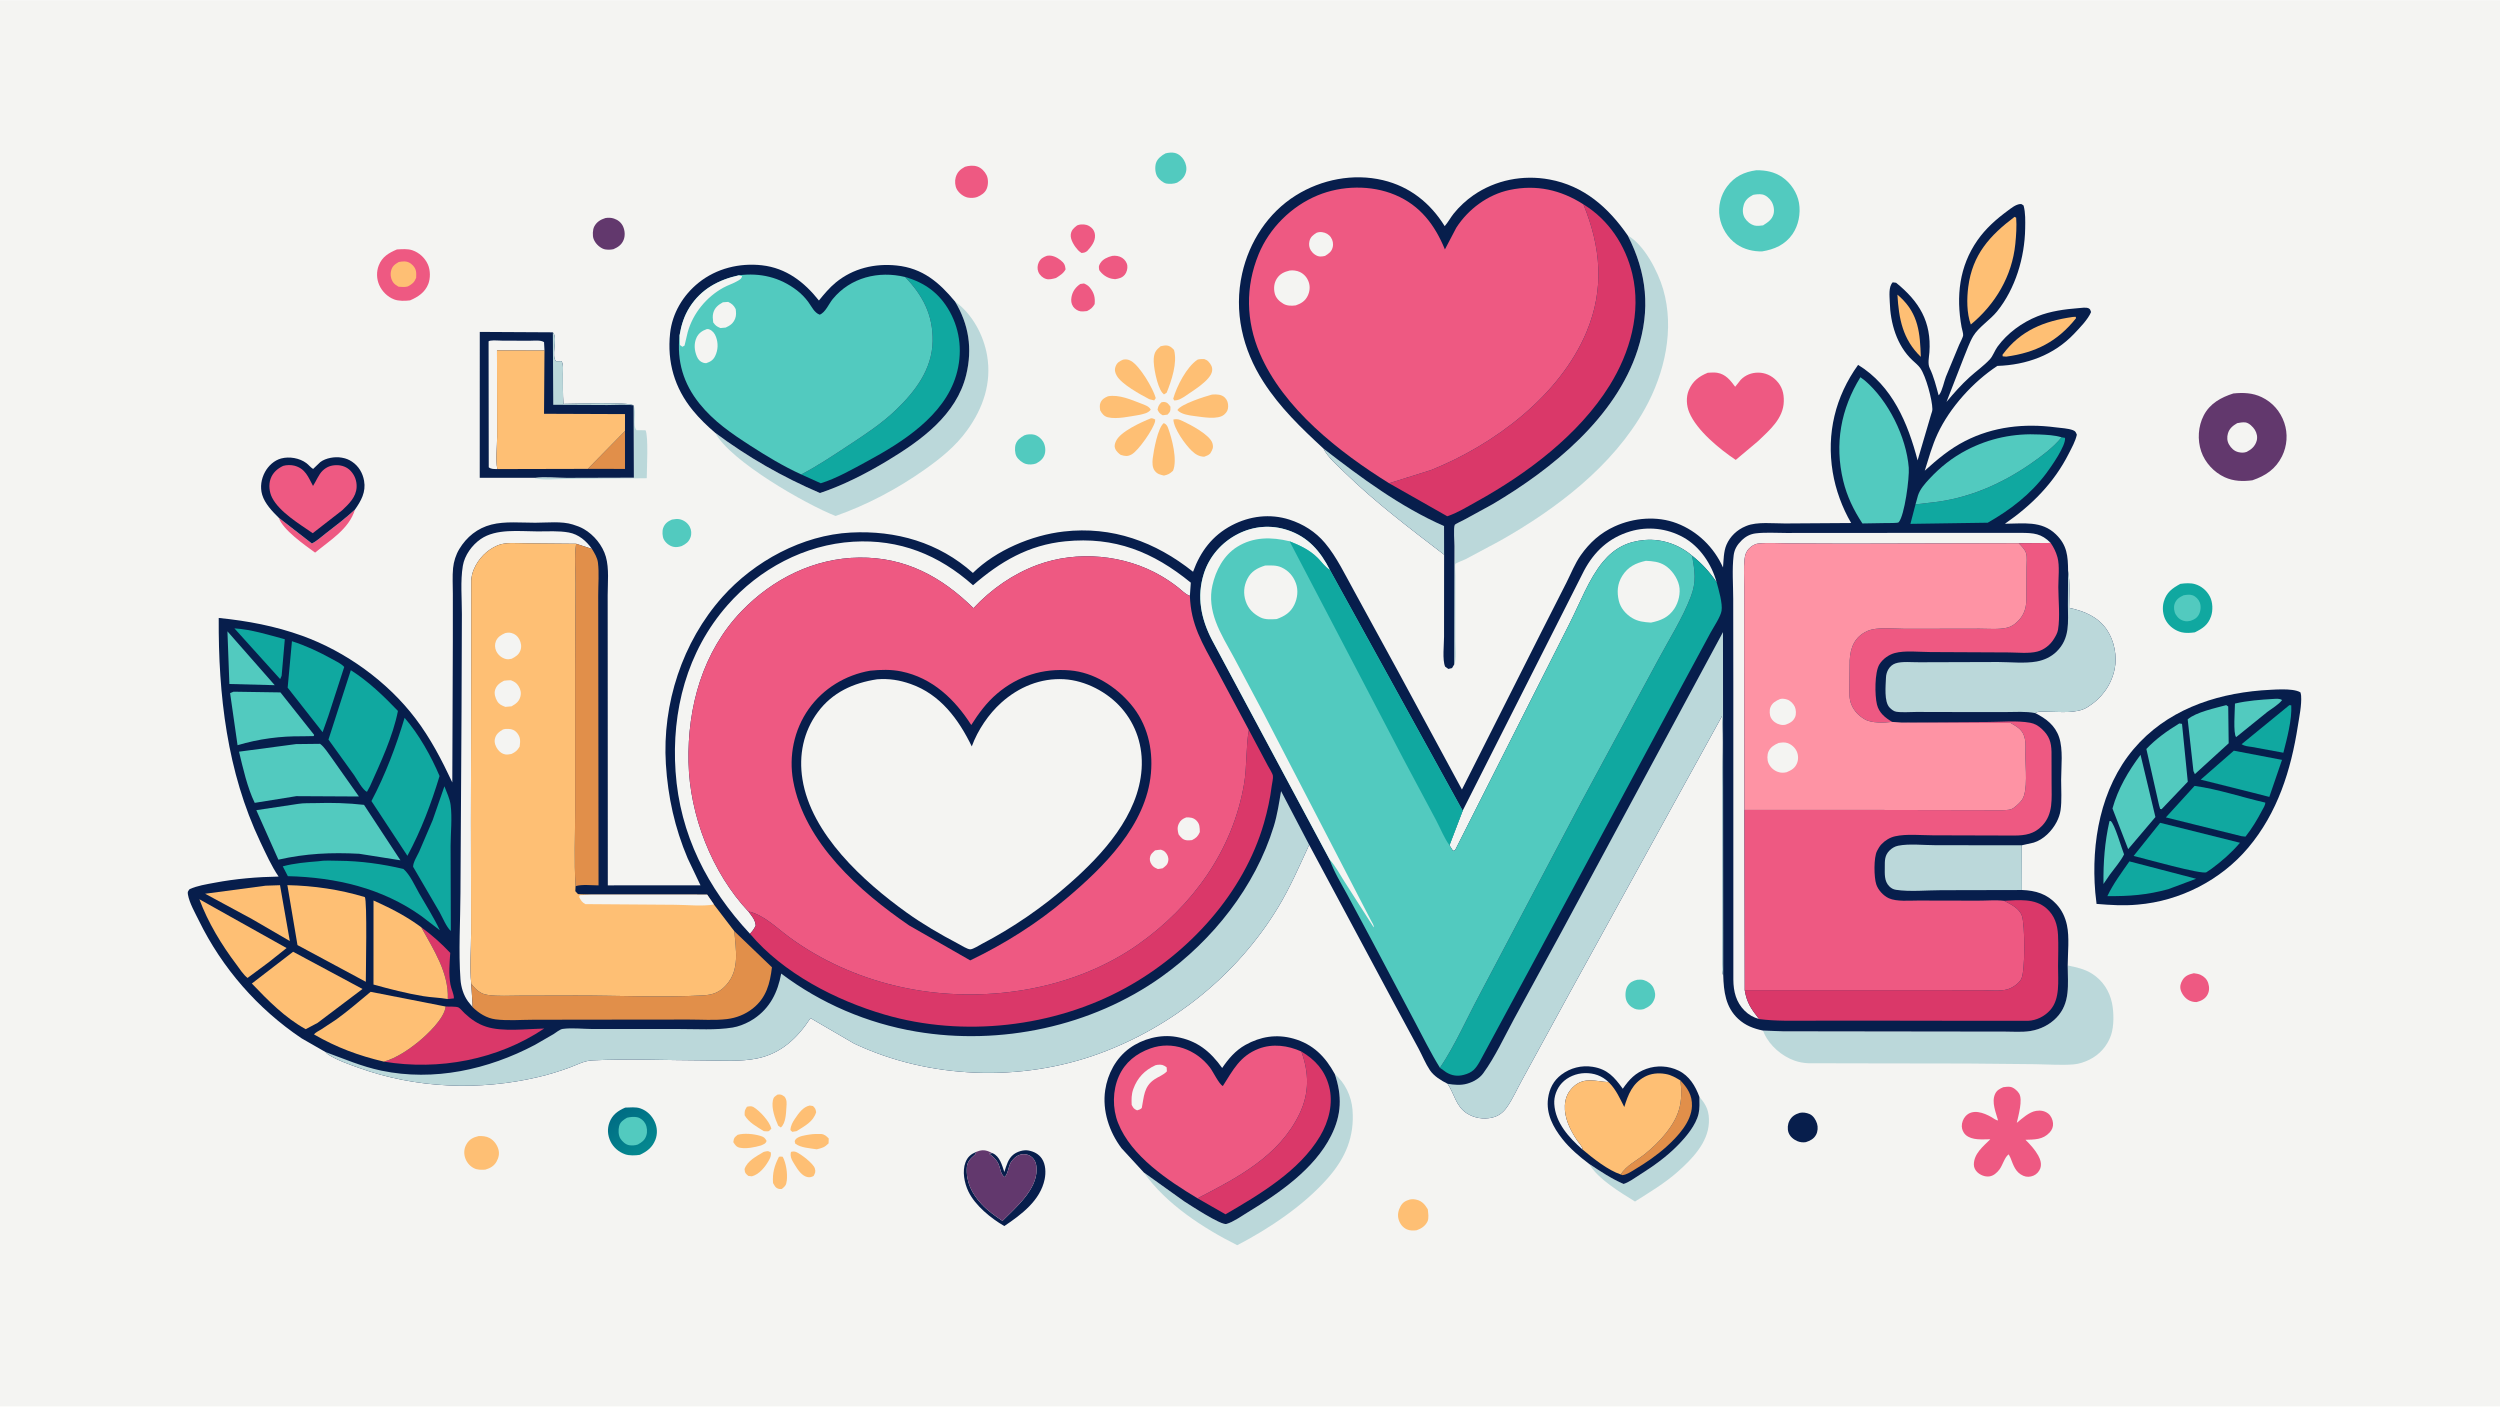 <svg version="1.1" xmlns="http://www.w3.org/2000/svg" style="display: block;" viewBox="0 0 2048 1152" width="1820" height="1024">
<defs>
	<linearGradient id="Gradient1" gradientUnits="userSpaceOnUse" x1="507.657" y1="910.889" x2="527.718" y2="941.187">
		<stop class="stop0" offset="0" stop-opacity="1" stop-color="rgb(0,109,132)"/>
		<stop class="stop1" offset="1" stop-opacity="1" stop-color="rgb(4,135,143)"/>
	</linearGradient>
</defs>
<path transform="translate(0,0)" fill="rgb(244,244,242)" d="M -0 -0 L 2048 0 L 2048 1152 L -0 1152 L -0 -0 z"/>
<path transform="translate(0,0)" fill="rgb(254,191,116)" d="M 951.335 329.5 C 952.024 329.324 952.824 329.066 953.552 329.137 C 956.47 329.419 957.168 330.858 958.832 333 C 958.821 336.744 959.006 336.803 956.459 339.5 L 952.5 340.06 C 949.924 338.558 949.64 338.149 948.239 335.5 C 948.92 332.377 949.16 331.831 951.335 329.5 z"/>
<path transform="translate(0,0)" fill="rgb(254,191,116)" d="M 637.084 896.5 C 640.067 896.345 640.237 896.561 642.721 898.274 C 644.802 901.005 644.435 903.745 644.224 906.998 C 643.897 912.046 643.722 919.967 639.672 923.5 L 637.5 922.009 C 634.883 916.144 631.847 907.832 633.13 901.36 C 633.709 898.442 634.772 898.08 637.084 896.5 z"/>
<path transform="translate(0,0)" fill="rgb(254,191,116)" d="M 638.129 947.5 C 639.373 947.19 639.967 947.308 641.21 947.5 C 644 952.545 645.238 961.278 644.536 966.904 C 644.066 970.666 643.43 971.457 640.5 973.836 C 639.743 973.882 638.838 973.995 638.084 973.801 C 635.215 973.06 634.663 971.375 633.268 969 C 632.661 960.923 634.427 954.638 638.129 947.5 z"/>
<path transform="translate(0,0)" fill="rgb(254,191,116)" d="M 647.966 943.5 C 649.494 943.07 650.614 942.968 652.126 943.567 C 655.983 945.095 666.229 952.908 667.5 956.969 C 668.382 959.786 667.773 960.808 666.5 963.227 C 664.689 964.16 663.27 964.531 661.277 964.072 C 656.982 963.081 653.749 958.437 651.593 954.882 C 649.236 950.996 646.863 947.97 647.966 943.5 z"/>
<path transform="translate(0,0)" fill="rgb(254,191,116)" d="M 663.356 905.5 L 666 905.916 C 667.962 907.919 668.085 908.235 668.591 911 C 666.135 918.957 659.146 922.268 652.536 926.5 L 649 927.06 L 647.5 925.609 C 647.749 921.912 649.255 919.215 651.299 916.218 C 654.291 911.833 657.835 906.584 663.356 905.5 z"/>
<path transform="translate(0,0)" fill="rgb(254,191,116)" d="M 611.922 906.5 C 613.705 906.131 615.6 905.772 617.181 906.714 C 622.479 909.871 630.493 918.583 631.907 924.5 L 629.786 926.5 C 628.353 926.77 627.145 926.618 625.706 926.5 C 619.97 922.829 613.525 919.545 610.017 913.5 C 609.969 909.934 609.984 909.467 611.922 906.5 z"/>
<path transform="translate(0,0)" fill="rgb(254,191,116)" d="M 604.265 929.5 C 609.724 927.97 617.286 928.734 622.688 930.301 C 625.697 931.174 626.553 931.895 628.009 934.5 C 627.085 936.984 625.748 937.099 623.5 938.195 C 618.33 939.703 611.337 941.174 606 940.065 C 603.098 939.461 602.248 937.767 600.721 935.5 C 601.261 931.844 601.407 931.887 604.265 929.5 z"/>
<path transform="translate(0,0)" fill="rgb(254,191,116)" d="M 625.6 943.5 C 628.595 942.87 628.984 942.343 631.5 943.982 C 631.766 947.025 630.951 948.526 629.43 951.168 C 626.513 956.238 621.788 961.966 615.921 963.5 L 613 963.162 C 610.403 960.871 610.309 960.922 609.933 957.5 C 612.339 950.602 619.72 947.114 625.6 943.5 z"/>
<path transform="translate(0,0)" fill="rgb(254,191,116)" d="M 663.411 929.233 C 666.313 928.802 669.571 928.703 672.5 928.824 C 675.312 928.939 677.033 930.565 678.894 932.5 L 678.778 936.5 C 675.343 939.901 673.785 940.18 669.088 941.372 C 663.538 940.439 656.072 940.203 651.5 936.745 C 651.194 935.451 650.697 934.808 651.479 933.616 C 653.549 930.46 659.983 929.838 663.411 929.233 z"/>
<path transform="translate(0,0)" fill="rgb(238,89,130)" d="M 857.356 209.5 L 858.184 209.33 C 861.975 208.721 866.032 210.745 868.888 213.039 C 871.807 215.384 872.489 216.838 872.927 220.5 C 871.112 223.957 868.25 225.549 865.063 227.599 C 862.542 228.266 859.444 229.171 856.881 228.351 C 854.079 227.455 851.668 225.27 850.573 222.5 C 849.647 220.159 849.812 217.268 850.868 215 C 852.363 211.786 854.266 210.732 857.356 209.5 z"/>
<path transform="translate(0,0)" fill="rgb(238,89,130)" d="M 884.976 232.5 L 888.007 232.082 C 889.932 232.918 891.455 233.773 892.784 235.407 C 896.278 239.7 897.257 243.563 896.728 249 C 894.933 252.035 893.547 253.108 890.5 254.686 C 888.74 254.864 886.759 255.129 885 254.872 C 882.842 254.556 880.334 252.828 879.123 251.036 C 877.489 248.62 877.27 246.014 877.767 243.221 C 878.586 238.624 881.157 235.047 884.976 232.5 z"/>
<path transform="translate(0,0)" fill="rgb(238,89,130)" d="M 911.097 209.5 C 913.712 209.048 917.064 209.596 919.306 211.107 C 921.473 212.567 923.143 214.821 923.5 217.457 C 923.818 219.805 923.009 222.973 921.5 224.819 C 919.317 227.491 916.692 228.062 913.5 228.562 L 910.777 228.198 C 906.59 227.334 902.838 224.63 900.5 221.132 C 900.108 218.458 899.858 217.909 901.33 215.504 C 903.412 212.102 907.409 210.416 911.097 209.5 z"/>
<path transform="translate(0,0)" fill="rgb(238,89,130)" d="M 882.401 184.5 C 883.413 184.118 884.413 183.817 885.5 183.732 C 888.851 183.468 891.518 184.162 894.057 186.334 C 895.889 187.9 896.884 190.105 897.033 192.493 C 897.358 197.706 893.938 201.891 890.632 205.5 C 888.786 206.834 888.192 206.844 886 207.113 C 884.991 206.452 884.004 205.73 883.172 204.849 C 880.413 201.93 876.635 196.212 877.162 192 C 877.619 188.334 879.669 186.598 882.401 184.5 z"/>
<path transform="translate(0,0)" fill="rgb(238,89,130)" d="M 290.791 417.3 C 285.916 433.285 270.358 442.418 258.133 452.564 C 249.605 446.3 231.867 434.121 228.348 423.998 L 255.484 445.088 C 259.436 443.243 263.339 439.556 266.814 436.888 C 275.035 430.576 283.146 424.31 290.791 417.3 z"/>
<path transform="translate(0,0)" fill="rgb(238,89,130)" d="M 1797.19 797.127 C 1798.97 797.38 1800.92 797.641 1802.58 798.391 C 1805.6 799.755 1807.92 801.978 1808.96 805.191 C 1810.02 808.516 1810 811.901 1808.24 814.957 C 1806.27 818.349 1803.13 819.809 1799.5 820.75 C 1797.41 820.805 1795.47 820.405 1793.57 819.52 C 1790.32 818.002 1787.56 814.494 1786.5 811.104 C 1785.57 808.133 1786.33 805.32 1787.9 802.735 C 1790.11 799.095 1793.25 798.049 1797.19 797.127 z"/>
<path transform="translate(0,0)" fill="rgb(82,202,191)" d="M 550.439 425.5 C 552.628 425.132 554.844 424.742 557.042 425.268 C 560.366 426.062 563.37 428.305 564.998 431.314 C 566.409 433.919 566.701 437.265 565.659 440.038 C 564.209 443.895 561.969 445.406 558.5 447.169 C 556.265 447.893 553.78 448.378 551.464 447.777 C 548.233 446.939 545.436 444.715 543.827 441.806 C 542.553 439.504 542.387 434.998 543.211 432.569 C 544.465 428.873 546.988 426.974 550.439 425.5 z"/>
<path transform="translate(0,0)" fill="rgb(7,30,76)" d="M 1474.42 911.5 C 1477.01 910.933 1480 911.437 1482.43 912.5 C 1485.46 913.827 1487.55 917.241 1488.5 920.286 C 1489.41 923.184 1489.16 926.786 1487.7 929.5 C 1485.87 932.883 1482.86 934.341 1479.38 935.5 C 1477.04 935.911 1474.47 935.592 1472.29 934.648 C 1469.19 933.303 1466.24 930.844 1465.13 927.556 C 1464.12 924.544 1464.43 920.755 1465.92 917.947 C 1467.84 914.306 1470.6 912.641 1474.42 911.5 z"/>
<path transform="translate(0,0)" fill="rgb(82,202,191)" d="M 1341.16 802.5 C 1342.99 802.35 1344.87 802.218 1346.65 802.76 C 1349.85 803.733 1353.09 806.072 1354.53 809.145 C 1355.92 812.118 1356.42 815.288 1355.25 818.384 C 1353.57 822.846 1350.83 824.607 1346.64 826.5 C 1344.43 827.211 1341.06 827.119 1338.93 826.158 C 1335.8 824.75 1333.2 822.245 1332.15 818.906 C 1331.16 815.751 1331.49 810.687 1333.18 807.826 C 1335.14 804.516 1337.63 803.389 1341.16 802.5 z"/>
<path transform="translate(0,0)" fill="rgb(82,202,191)" d="M 839.106 356.5 C 841.327 355.573 844.751 355.348 847.091 355.929 C 850.139 356.686 852.91 358.945 854.514 361.603 C 856.244 364.469 856.784 368.628 855.85 371.863 C 854.782 375.568 852.111 377.759 848.877 379.5 C 846.516 380.444 842.82 380.663 840.385 379.916 C 837.467 379.021 834.14 376.391 832.681 373.688 C 831.334 371.19 831.15 366.525 832.025 363.837 C 833.203 360.215 836.003 358.284 839.106 356.5 z"/>
<path transform="translate(0,0)" fill="rgb(254,191,116)" d="M 950.813 283.5 C 952.224 283.23 954.07 282.736 955.5 282.863 C 958.605 283.138 959.651 284.449 961.757 286.5 C 964.685 297.05 959.731 311.571 955.76 321.5 L 953.5 322.969 C 952.972 322.513 952.487 322.031 952.047 321.487 C 947.931 316.387 944.613 299.613 945.149 293.479 C 945.59 288.428 947.083 286.515 950.813 283.5 z"/>
<path transform="translate(0,0)" fill="rgb(254,191,116)" d="M 1154.93 982.5 C 1156.9 982.073 1158.61 982.224 1160.56 982.698 C 1165.01 983.78 1167.39 986.742 1169.64 990.5 C 1169.95 993.501 1170.74 997.779 1169.36 1000.58 C 1167.55 1004.26 1164.24 1006.41 1160.5 1007.69 C 1157.94 1008.05 1154.92 1008.07 1152.5 1006.96 C 1149.06 1005.39 1146.89 1002.48 1145.78 998.94 C 1144.66 995.345 1145.44 991.509 1147.21 988.243 C 1149.11 984.753 1151.26 983.618 1154.93 982.5 z"/>
<path transform="translate(0,0)" fill="rgb(254,191,116)" d="M 961.225 343.5 C 964.534 342.848 965.951 343.455 969 344.866 C 975.372 347.816 991.108 356.087 993.183 362.854 C 994.329 366.593 993.252 368.172 991.5 371.23 C 990.119 372.782 988.4 373.278 986.5 374.012 C 982.378 373.911 979.354 372.083 976.415 369.31 C 971.074 364.269 961.51 351.014 961.225 343.5 z"/>
<path transform="translate(0,0)" fill="rgb(82,202,191)" d="M 954.816 125.5 C 957.149 124.892 960.216 124.566 962.567 125.175 C 965.713 125.991 968.2 128.245 969.852 130.972 C 971.58 133.823 972.399 137.531 971.546 140.805 C 970.431 145.076 967.889 147.385 964.263 149.5 C 961.734 150.504 958.2 150.711 955.516 150.228 C 952.908 149.759 949.445 146.829 948.071 144.579 C 946.272 141.632 945.958 136.639 946.999 133.374 C 948.113 129.881 951.669 127.075 954.816 125.5 z"/>
<path transform="translate(0,0)" fill="rgb(187,216,218)" d="M 519.048 331.945 C 521.811 337.413 517.872 348.7 521.5 352.258 L 528.781 352.332 C 531.342 356.419 529.839 385.011 529.816 391.619 L 462.468 392.242 C 455.092 392.232 445.13 393.543 438.26 391.594 L 438.238 391.3 C 446.099 390.088 456.081 391.279 464.138 391.322 L 519.269 391.158 L 519.048 331.945 z"/>
<path transform="translate(0,0)" fill="rgb(254,191,116)" d="M 942.921 342.5 C 944.335 342.465 945.086 342.926 946.337 343.5 C 946.321 344.031 946.337 344.601 946.223 345.129 C 944.89 351.329 932.613 369.061 927.033 372.12 C 923.666 373.966 921.625 373.57 918.088 372.5 C 916.508 371.49 914.302 369.291 913.571 367.5 C 912.661 365.27 913.242 363.381 914.168 361.295 C 917.665 353.421 934.938 345.702 942.921 342.5 z"/>
<path transform="translate(0,0)" fill="rgb(254,191,116)" d="M 980.99 294.5 C 982.646 293.892 984.734 294.044 986.5 293.997 C 987.757 294.48 989.012 295.01 989.937 296.027 C 991.973 298.267 993.418 300.551 992.96 303.749 C 991.822 311.694 975.833 320.783 969.66 325.176 C 967.043 326.722 965.149 327.858 962 327.948 L 961.08 326.5 C 964.039 316.143 972.022 300.52 980.99 294.5 z"/>
<path transform="translate(0,0)" fill="rgb(254,191,116)" d="M 907.631 324.5 C 916.723 322.852 926.723 327.344 935.074 330.541 C 937.806 331.587 941.478 332.776 942.691 335.5 C 940.322 338.411 937.058 338.851 933.584 339.704 C 926.113 340.892 914.8 343.541 907.5 341.683 C 904.309 340.87 902.767 338.698 901.26 336 C 900.998 333.887 900.653 331.721 901.534 329.704 C 902.771 326.868 904.906 325.657 907.631 324.5 z"/>
<path transform="translate(0,0)" fill="rgb(254,191,116)" d="M 919.98 294.5 C 922.37 293.968 924.274 294.312 926.45 295.5 C 933.736 299.477 944.664 318.157 946.814 326 L 945.5 327.864 L 941.5 326.88 C 934.361 323.129 918.624 314.605 914.767 307.5 C 913.38 304.945 912.852 302.816 913.906 300 C 915.063 296.908 917.148 295.714 919.98 294.5 z"/>
<path transform="translate(0,0)" fill="rgb(98,56,109)" d="M 495.925 178.5 C 498.261 178.056 500.726 178.167 503 178.926 C 506.32 180.035 509.064 182.266 510.472 185.507 C 511.916 188.831 512.237 192.979 510.868 196.372 C 509.245 200.397 506.329 202.343 502.5 204.012 C 499.993 204.565 496.313 204.684 493.898 203.597 C 490.535 202.083 487.634 199.103 486.29 195.655 C 485.256 193.002 485.491 187.925 486.796 185.447 C 488.798 181.647 491.962 179.718 495.925 178.5 z"/>
<path transform="translate(0,0)" fill="rgb(254,191,116)" d="M 992.763 323.123 L 993.293 323.063 C 996.886 322.804 1000.71 322.941 1003.41 325.588 C 1005.45 327.589 1006.16 330.08 1006.1 332.86 C 1006.03 335.743 1005.08 337.556 1002.88 339.474 C 997.595 344.078 984.712 341.417 978.214 340.66 C 973.781 340.082 967.595 339.257 964.5 335.762 C 967.444 330.834 986.826 324.759 992.763 323.123 z"/>
<path transform="translate(0,0)" fill="rgb(254,191,116)" d="M 953.341 346.5 L 953.952 346.75 C 955.343 347.442 956.24 348.741 956.771 350.156 C 960.048 358.894 964.732 376.703 960.936 385.5 C 958.214 388.002 957.103 388.631 953.5 389.458 C 950.231 388.619 948.195 388.362 945.945 385.5 C 943.886 382.881 943.916 378.53 944.306 375.385 C 945.116 368.863 948.427 350.327 953.341 346.5 z"/>
<path transform="translate(0,0)" fill="rgb(238,89,130)" d="M 790.486 136.5 C 793.713 135.544 797.322 135.173 800.586 136.254 C 803.862 137.339 806.74 140.294 808.212 143.366 C 809.72 146.512 809.673 151.249 808.328 154.456 C 806.862 157.953 803.829 159.812 800.5 161.245 C 798.443 162.079 794.963 162.149 792.812 161.708 C 789.24 160.975 785.654 158.131 783.868 154.981 C 782.353 152.31 782.054 148.242 782.873 145.312 C 784.124 140.839 786.563 138.637 790.486 136.5 z"/>
<path transform="translate(0,0)" fill="rgb(254,191,116)" d="M 392.155 930.5 C 395.174 930.453 398.278 930.624 401 932.094 C 404.577 934.027 407.148 937.505 408.274 941.374 C 409.308 944.926 408.525 948.324 406.713 951.524 C 404.622 955.219 401.423 956.911 397.5 958.043 C 394.157 958.187 391.088 958.372 388.021 956.742 C 384.45 954.844 381.899 951.503 380.824 947.627 C 379.831 944.042 380.313 940.196 382.236 937.007 C 384.653 933 387.774 931.581 392.155 930.5 z"/>
<path transform="translate(0,0)" fill="rgb(7,30,76)" d="M 812.711 944.446 L 813.15 944.556 C 819.081 947.164 820.858 954.377 822.75 959.946 C 824.506 954.743 825.799 948.981 830.435 945.502 C 833.541 943.171 838.463 941.641 842.332 942.317 C 846.865 943.11 850.87 945.142 853.501 949.019 C 856.677 953.699 856.876 960.565 855.771 965.94 C 852.184 983.377 836.644 994.884 822.727 1004.25 C 811.769 997.897 798.854 987.461 793.29 975.864 C 789.98 968.965 788.133 959.345 790.941 952.021 C 792.64 947.59 795.4 945.328 799.646 943.497 C 799.242 944.789 799.315 945.235 798.254 946.133 C 795.111 948.791 792.347 951.663 792.047 956 C 791.212 968.093 796.081 977.673 804.222 986.413 C 809.044 991.59 815.347 996.082 821.221 1000 C 832.148 989.08 849.314 974.584 849.195 957.906 C 849.168 954.139 848.363 950.683 845.558 948.021 C 843.631 946.193 841.199 945.316 838.5 945.368 C 834.474 945.445 831.69 947.55 829.165 950.5 C 825.766 954.472 826.344 960.727 823 964.124 C 819.53 961.815 819.608 956.724 817.787 953.036 C 816.129 949.678 813.267 947.126 810.284 944.975 L 812.711 944.446 z"/>
<path transform="translate(0,0)" fill="url(#Gradient1)" d="M 512.179 907.203 C 516.42 907.201 520.631 906.437 524.733 907.901 C 529.997 909.778 533.993 913.715 536.333 918.745 C 538.454 923.305 538.749 928.78 536.916 933.5 C 534.48 939.772 530.063 943.155 524.154 945.902 C 520.413 946.457 515.609 946.693 512.011 945.428 C 506.869 943.62 502.356 939.708 500.052 934.767 C 497.727 929.783 497.342 924.517 499.291 919.323 C 501.66 913.01 506.213 909.807 512.179 907.203 z"/>
<path transform="translate(0,0)" fill="rgb(82,202,191)" d="M 513.639 915.5 C 516.144 914.895 519.6 914.496 522.12 915.128 C 524.909 915.828 527.378 917.881 528.686 920.424 C 530.139 923.246 530.464 927.015 529.483 930.034 C 528.208 933.96 525.883 935.541 522.5 937.453 C 520.549 938.223 517.577 938.347 515.5 938.035 C 512.583 937.596 509.696 934.98 508.175 932.5 C 506.527 929.81 506.463 925.542 507.174 922.5 C 507.998 918.974 510.735 917.231 513.639 915.5 z"/>
<path transform="translate(0,0)" fill="rgb(16,168,160)" d="M 1786.13 478.169 C 1789.89 477.618 1794.39 477.296 1798.08 478.362 C 1803.38 479.894 1807.87 483.719 1810.37 488.621 C 1812.72 493.221 1812.97 499.961 1811.27 504.814 C 1808.82 511.833 1804.41 514.706 1798.02 517.869 C 1794.6 518.36 1790.65 518.65 1787.27 517.846 C 1782.1 516.617 1777.23 513.14 1774.5 508.561 C 1771.8 504.032 1771.11 497.758 1772.59 492.7 C 1774.78 485.168 1779.47 481.757 1786.13 478.169 z"/>
<path transform="translate(0,0)" fill="rgb(82,202,191)" d="M 1788.82 487.5 C 1791.21 487.136 1793.81 486.667 1796.16 487.514 C 1798.72 488.438 1801.03 490.781 1802.03 493.312 C 1803.21 496.347 1802.88 500.215 1801.41 503.101 C 1799.85 506.155 1797.62 507.348 1794.5 508.439 C 1793 508.737 1791.52 508.982 1790 508.707 C 1786.67 508.106 1784.18 506.272 1782.45 503.4 C 1781 500.993 1780.52 497.316 1781.4 494.656 C 1782.66 490.816 1785.4 489.099 1788.82 487.5 z"/>
<path transform="translate(0,0)" fill="rgb(238,89,130)" d="M 325.167 204.203 C 329.222 204.002 333.884 203.529 337.771 204.862 C 343.435 206.804 348.055 211.051 350.524 216.508 C 352.587 221.069 352.695 227.832 350.853 232.5 C 348.122 239.422 342.482 243.097 335.924 245.926 C 331.876 246.418 326.681 246.599 322.839 245.128 C 317.46 243.068 312.931 238.547 310.64 233.304 C 308.441 228.272 308.273 222.366 310.303 217.242 C 313.094 210.198 318.443 207.055 325.167 204.203 z"/>
<path transform="translate(0,0)" fill="rgb(254,191,116)" d="M 326.66 214.5 C 328.207 214.253 329.932 213.919 331.5 214.002 C 334.197 214.146 336.269 215.248 338.126 217.178 C 341.271 220.446 341.081 223.269 340.912 227.5 C 339.279 231.317 337.742 232.557 334.114 234.5 C 331.621 235.246 329.065 234.887 326.5 234.738 C 324.906 233.785 323.207 232.791 322.125 231.239 C 320.265 228.571 319.591 225.091 320.312 221.926 C 321.216 217.955 323.369 216.39 326.66 214.5 z"/>
<path transform="translate(0,0)" fill="rgb(187,216,218)" d="M 1392.16 898.501 C 1398.09 905.078 1400.4 910.814 1399.92 919.751 C 1399.05 936.117 1386.09 949.353 1374.5 959.672 C 1363.93 969.081 1351.3 976.598 1339.39 984.151 C 1327.32 976.589 1309.03 965.843 1301.85 953.345 C 1310.84 959.26 1320.14 965.577 1330.07 969.765 C 1334.56 968.326 1339.16 964.85 1343.16 962.324 C 1354.64 955.063 1365.24 947.569 1374.75 937.807 C 1381.41 930.956 1389.31 921.615 1391.48 912.178 C 1392.48 907.801 1392.23 902.973 1392.16 898.501 z"/>
<path transform="translate(0,0)" fill="rgb(98,56,109)" d="M 799.646 943.497 C 803.487 941.955 806.391 941.594 810.313 943.294 L 812.711 944.446 L 810.284 944.975 C 813.267 947.126 816.129 949.678 817.787 953.036 C 819.608 956.724 819.53 961.815 823 964.124 C 826.344 960.727 825.766 954.472 829.165 950.5 C 831.69 947.55 834.474 945.445 838.5 945.368 C 841.199 945.316 843.631 946.193 845.558 948.021 C 848.363 950.683 849.168 954.139 849.195 957.906 C 849.314 974.584 832.148 989.08 821.221 1000 C 815.347 996.082 809.044 991.59 804.222 986.413 C 796.081 977.673 791.212 968.093 792.047 956 C 792.347 951.663 795.111 948.791 798.254 946.133 C 799.315 945.235 799.242 944.789 799.646 943.497 z"/>
<path transform="translate(0,0)" fill="rgb(238,89,130)" d="M 1641.04 890.5 C 1642.8 890.277 1644.72 889.987 1646.5 890.173 C 1649.34 890.47 1652.43 893.151 1653.97 895.5 C 1657.32 900.633 1653.4 913.976 1652.15 919.7 C 1656.52 916.127 1662.23 910.813 1667.94 909.891 C 1671.57 909.304 1674.97 909.844 1677.89 912.088 C 1680.17 913.837 1681.58 917.082 1681.83 919.886 C 1682.1 922.811 1681.08 925.415 1679.1 927.551 C 1673.55 933.562 1666.8 933.352 1659.25 933.573 C 1663.1 937.372 1667.06 941.644 1669.69 946.402 C 1671.48 949.639 1672.67 953.379 1671.39 957.024 C 1670.51 959.522 1668.32 961.913 1665.87 962.93 C 1663.08 964.083 1660.28 964.265 1657.5 963.062 C 1651.08 960.285 1649.4 954.517 1647.04 948.5 L 1645.55 945.5 C 1642.28 947.557 1640.61 954.341 1638.01 957.807 C 1635.96 960.557 1633.04 963.208 1629.5 963.601 C 1626.04 963.985 1622.36 962.501 1619.85 960.166 C 1618.22 958.65 1616.99 956.274 1616.98 954.022 C 1616.93 944.945 1624.61 938.99 1630.49 933.132 C 1623.95 933.155 1615.52 934.221 1610.26 929.564 C 1608.38 927.897 1607.17 925.074 1607.1 922.57 C 1607.03 919.598 1608.22 916.371 1610.23 914.189 C 1615.94 907.994 1625.1 911.427 1631.26 914.924 C 1632.74 915.762 1635.24 917.738 1636.81 917.683 C 1634.98 911.138 1631.37 902.794 1634.31 896.175 C 1635.71 893 1638.07 891.848 1641.04 890.5 z"/>
<path transform="translate(0,0)" fill="rgb(187,216,218)" d="M 1093.47 879.719 C 1101.88 886.957 1107.09 897.82 1107.97 908.933 C 1109.69 930.865 1102.35 948.268 1088.04 964.657 C 1068.34 987.215 1039.99 1006.19 1013.55 1019.94 C 985.638 1005.96 955.181 986.172 937.015 960.342 L 970.147 984.054 C 975.167 987.238 1000.3 1003.83 1004.77 1002.52 C 1010.56 1000.83 1017.35 995.909 1022.5 992.784 C 1047.85 977.396 1076.74 957.517 1090.45 930.243 C 1099.1 913.03 1099.51 897.624 1093.47 879.719 z"/>
<path transform="translate(0,0)" fill="rgb(82,202,191)" d="M 1438.81 139.313 C 1446.42 139.265 1453.63 140.601 1460 144.973 C 1467.01 149.784 1472.29 157.699 1473.75 166.125 C 1475.23 174.735 1473.36 184.608 1468.3 191.814 C 1462.29 200.381 1453.61 204.146 1443.64 205.791 C 1436.45 206.051 1428.57 204.08 1422.64 199.94 C 1415.27 194.794 1410.11 186.399 1408.7 177.562 C 1407.33 168.989 1409.55 159.678 1414.76 152.699 C 1420.95 144.398 1428.75 140.722 1438.81 139.313 z"/>
<path transform="translate(0,0)" fill="rgb(244,244,242)" d="M 1436.15 159.5 C 1438.4 159.038 1441.37 158.732 1443.63 159.149 C 1446.65 159.706 1449.41 162.208 1451.07 164.712 C 1452.99 167.616 1453.79 171.971 1452.84 175.357 C 1451.55 179.929 1448.03 182.079 1444.29 184.484 C 1442.06 184.752 1439.45 185.175 1437.24 184.582 C 1433.97 183.703 1430.92 181.19 1429.23 178.282 C 1427.38 175.11 1427.42 171.072 1428.49 167.627 C 1429.75 163.542 1432.52 161.42 1436.15 159.5 z"/>
<path transform="translate(0,0)" fill="rgb(238,89,130)" d="M 1399.02 305.217 C 1401.52 305.076 1404.27 304.838 1406.75 305.245 C 1413.66 306.38 1417.58 311.437 1421.46 316.696 L 1425.99 311.003 C 1429.75 307.115 1434.82 305.137 1440.19 305.113 C 1445.89 305.088 1451.18 307.435 1455.14 311.515 C 1459.91 316.438 1461.46 321.951 1461.29 328.682 C 1460.95 342.78 1449.59 352.248 1440.17 361.273 L 1421.92 376.618 C 1408.87 367.903 1390.02 352.599 1383.82 337.699 C 1381.49 332.118 1381.09 324.96 1383.52 319.357 C 1386.7 312.013 1391.74 308.206 1399.02 305.217 z"/>
<path transform="translate(0,0)" fill="rgb(98,56,109)" d="M 1829.54 322.185 C 1837.68 321.372 1845.29 321.63 1852.76 325.199 C 1861.67 329.456 1868.06 336.826 1871.27 346.146 C 1874.37 355.139 1873.63 365.178 1869.42 373.66 C 1864.22 384.119 1855.92 389.653 1845.15 393.317 C 1837.31 394.325 1829.84 394.168 1822.5 390.814 C 1813.73 386.805 1806.39 378.888 1803.26 369.761 C 1799.99 360.195 1800.67 349.05 1805.35 340.067 C 1810.44 330.296 1819.48 325.41 1829.54 322.185 z"/>
<path transform="translate(0,0)" fill="rgb(244,244,242)" d="M 1832.73 346.5 C 1834.74 346.067 1837.44 345.644 1839.49 345.917 C 1842.43 346.309 1845.69 349.569 1847.19 352.009 C 1848.82 354.651 1849.52 357.963 1848.66 360.992 C 1847.42 365.338 1844.38 368.085 1840.5 370.043 C 1838.18 370.878 1836.12 370.804 1833.75 370.27 C 1830.31 369.495 1827.74 366.988 1826.02 364.02 C 1824.38 361.193 1824.23 357.995 1825.13 354.899 C 1826.32 350.814 1829.21 348.533 1832.73 346.5 z"/>
<path transform="translate(0,0)" fill="rgb(7,30,76)" d="M 228.348 423.998 C 223.09 418.824 216.962 412.458 214.801 405.223 C 212.92 398.928 213.989 392.165 217.097 386.482 C 219.869 381.416 224.707 376.898 230.406 375.415 C 237.109 373.67 245.321 375.068 250.93 379.211 C 252.961 380.711 254.293 382.66 256.5 384.029 L 262.385 378.4 C 266.912 374.992 274.376 373.77 279.826 374.753 L 280.5 374.879 C 283.473 375.413 285.834 376.379 288.345 378.046 C 293.802 381.668 297.128 387.32 298.257 393.722 C 299.884 402.948 295.835 410.092 290.791 417.3 C 283.146 424.31 275.035 430.576 266.814 436.888 C 263.339 439.556 259.436 443.243 255.484 445.088 L 228.348 423.998 z"/>
<path transform="translate(0,0)" fill="rgb(238,89,130)" d="M 231.995 381.5 C 234.677 380.68 238.564 380.65 241.262 381.376 C 250.204 383.783 252.468 390.581 256.421 397.943 C 258.965 394.062 260.997 388.634 264.255 385.47 C 267.615 382.207 271.392 380.894 276.007 380.923 C 280.205 380.95 284.405 382.538 287.292 385.653 C 290.656 389.285 292.356 393.924 292.143 398.867 C 291.792 407.033 285.837 412.661 280.313 417.887 L 256.192 436.651 C 245.53 429.261 228.913 419.338 222.914 407.566 C 220.607 403.04 219.933 397.002 221.644 392.142 C 223.42 387.097 227.277 383.697 231.995 381.5 z"/>
<path transform="translate(0,0)" fill="rgb(187,216,218)" d="M 782.377 246.887 C 796.374 256.848 805.794 274.401 808.648 291.162 C 812.472 313.617 805.336 334.346 792.177 352.492 C 782.722 365.532 770.698 375.207 757.664 384.427 C 735.372 400.195 710.304 413.511 684.512 422.555 C 659.613 412.752 598.149 377.459 585.954 354.472 C 612.702 374.398 641.101 390.65 671.734 403.75 C 690.941 397.347 709.972 387.563 727.295 377.099 C 754.671 360.561 783.627 339.696 791.538 306.855 C 796.692 285.462 793.691 265.686 782.377 246.887 z"/>
<path transform="translate(0,0)" fill="rgb(187,216,218)" d="M 1333.48 192.803 C 1346.95 200.272 1358.27 222.443 1362.42 236.645 C 1371.99 269.354 1363.77 305.547 1347.52 334.759 C 1321.39 381.708 1274.79 416.917 1228.83 442.875 L 1200.5 457.994 C 1199.32 458.581 1192.72 461.116 1192.3 461.722 C 1191.76 462.506 1192.31 469.82 1192.31 471.412 L 1192.28 524.908 C 1192.27 529.864 1193.49 540.192 1191.3 544.163 L 1191.5 447.241 C 1191.55 443.831 1190.51 432.511 1191.77 429.825 C 1192.07 429.194 1199 425.897 1199.91 425.408 L 1222.99 412.777 C 1271.37 384.165 1323.68 341.901 1341.53 286.543 C 1352.18 253.49 1349.21 223.625 1333.48 192.803 z"/>
<path transform="translate(0,0)" fill="rgb(7,30,76)" d="M 1301.85 953.345 C 1293.9 947.356 1286.07 940.734 1279.88 932.895 C 1272.28 923.262 1266.46 912.306 1268.16 899.672 C 1269.24 891.682 1272.63 885.068 1279.1 880.203 C 1286.44 874.688 1295.59 872.329 1304.68 873.78 C 1316.93 875.736 1322.49 882.235 1329.38 891.768 C 1334.74 884.053 1339.67 878.697 1348.72 875.463 C 1357.27 872.408 1366.85 872.925 1375.01 876.861 C 1383.9 881.146 1388.94 889.585 1392.16 898.501 C 1392.23 902.973 1392.48 907.801 1391.48 912.178 C 1389.31 921.615 1381.41 930.956 1374.75 937.807 C 1365.24 947.569 1354.64 955.063 1343.16 962.324 C 1339.16 964.85 1334.56 968.326 1330.07 969.765 C 1320.14 965.577 1310.84 959.26 1301.85 953.345 z"/>
<path transform="translate(0,0)" fill="rgb(244,244,242)" d="M 1296.66 941.745 L 1296.19 941.365 C 1285.18 931.735 1274.16 919.551 1273.26 904.218 C 1272.9 898.022 1275.28 891.61 1279.48 887.079 C 1284.19 882.001 1291.42 879.116 1298.29 878.96 C 1305.73 878.79 1312.4 881.125 1317.73 886.334 L 1316.98 886.291 C 1307.38 885.67 1298.19 882.186 1289.71 889.407 C 1284.78 893.599 1282.26 898.961 1281.93 905.439 C 1281.4 915.682 1286.25 925.492 1291.8 933.797 C 1293.36 936.137 1296.35 938.994 1296.66 941.745 z"/>
<path transform="translate(0,0)" fill="rgb(225,143,74)" d="M 1376.63 884.993 C 1382.48 891.177 1386.37 897.143 1386.05 905.986 C 1385.59 918.951 1374.28 931.012 1365.12 939.256 C 1357.39 946.222 1348.42 952.364 1339.51 957.706 C 1336.33 959.61 1332.82 962.12 1329.1 962.532 L 1327.8 962.02 C 1331.56 955.148 1341.27 950.267 1347.39 945.328 C 1353.53 940.36 1359.6 934.563 1364.54 928.379 C 1376.03 914 1378.7 902.802 1376.63 884.993 z"/>
<path transform="translate(0,0)" fill="rgb(254,191,116)" d="M 1317.73 886.334 L 1318.51 887.108 C 1323.91 892.536 1327.13 899.971 1330.61 906.726 C 1333.73 896.469 1337.3 887.407 1347.27 881.993 C 1352.4 879.206 1358.41 878.632 1364.09 879.611 L 1364.74 879.719 C 1369.19 880.486 1372.79 882.721 1376.63 884.993 C 1378.7 902.802 1376.03 914 1364.54 928.379 C 1359.6 934.563 1353.53 940.36 1347.39 945.328 C 1341.27 950.267 1331.56 955.148 1327.8 962.02 C 1317.36 958.581 1305.04 948.791 1296.66 941.745 C 1296.35 938.994 1293.36 936.137 1291.8 933.797 C 1286.25 925.492 1281.4 915.682 1281.93 905.439 C 1282.26 898.961 1284.78 893.599 1289.71 889.407 C 1298.19 882.186 1307.38 885.67 1316.98 886.291 L 1317.73 886.334 z"/>
<path transform="translate(0,0)" fill="rgb(187,216,218)" d="M 1693.86 790.761 C 1700.84 792.209 1707.68 793.609 1713.79 797.5 C 1722.44 803.009 1728.03 811.51 1730.13 821.457 C 1731.74 829.056 1731.9 840.651 1729.3 848.053 C 1726.23 856.83 1719.84 863.964 1711.45 868.049 C 1707.38 870.035 1702.99 871.486 1698.45 871.833 C 1688.32 872.608 1677.65 871.792 1667.47 871.641 L 1611.93 871.101 L 1528.86 870.965 L 1481.36 870.867 C 1477.51 870.68 1473.68 870.024 1470.05 868.721 C 1459.67 864.997 1449.89 856.644 1445.24 846.517 L 1444.24 844.104 L 1460.53 844.715 L 1601.56 844.916 L 1641.67 844.946 C 1648.64 844.945 1656.38 845.603 1663.27 844.485 C 1671.35 843.173 1678.88 839.512 1684.61 833.606 C 1696.29 821.561 1693.91 806.113 1693.86 790.761 z"/>
<path transform="translate(0,0)" fill="rgb(7,30,76)" d="M 452.905 272.094 L 453.511 272.967 C 456.752 278.085 451.449 291.656 455.5 295.763 L 460 295.711 C 461.736 298.64 461.101 302.816 461.129 306.229 C 461.196 314.364 461 322.597 461.583 330.712 C 470.028 330.694 515.049 328.907 519.048 331.945 L 519.269 391.158 L 464.138 391.322 C 456.081 391.279 446.099 390.088 438.238 391.3 L 393.001 391.277 L 393.031 271.76 L 452.905 272.094 z"/>
<path transform="translate(0,0)" fill="rgb(187,216,218)" d="M 452.905 272.094 L 453.511 272.967 C 456.752 278.085 451.449 291.656 455.5 295.763 L 460 295.711 C 461.736 298.64 461.101 302.816 461.129 306.229 C 461.196 314.364 461 322.597 461.583 330.712 C 470.028 330.694 515.049 328.907 519.048 331.945 C 512.259 331.014 504.399 331.705 497.467 331.671 L 453.209 331.458 L 452.905 272.094 z"/>
<path transform="translate(0,0)" fill="rgb(225,143,74)" d="M 481.552 383.956 L 511.983 352.989 L 511.998 383.995 L 481.552 383.956 z"/>
<path transform="translate(0,0)" fill="rgb(244,244,242)" d="M 407.404 384.131 C 404.63 383.999 402.679 384.368 400.383 382.696 L 400.251 279.467 C 400.806 279.189 400.962 279.072 401.657 278.951 C 404.61 278.438 408.669 278.929 411.732 278.933 L 434.083 278.987 C 437.604 278.998 442.828 278.241 445.682 280.145 L 446.042 286.972 L 407.125 286.874 L 407.24 357.813 C 407.252 365.599 405.863 376.701 407.404 384.131 z"/>
<path transform="translate(0,0)" fill="rgb(254,191,116)" d="M 446.042 286.972 L 445.668 338.832 L 512.006 339.09 L 511.983 352.989 L 481.552 383.956 L 407.404 384.131 C 405.863 376.701 407.252 365.599 407.24 357.813 L 407.125 286.874 L 446.042 286.972 z"/>
<path transform="translate(0,0)" fill="rgb(7,30,76)" d="M 1852.55 565.412 C 1860.56 565.029 1877.79 563.083 1884.5 567.021 C 1884.76 567.904 1885.01 568.837 1885.07 569.759 C 1885.62 577.486 1883.6 586.832 1882.41 594.497 C 1876.77 630.837 1865.8 665.676 1841.75 694.279 C 1819.37 720.896 1785.85 738.01 1751.25 740.906 C 1739.84 741.989 1728.9 741.287 1717.5 740.336 L 1716.44 730.88 C 1713 690.143 1720.78 645.502 1747.84 613.511 C 1774.26 582.269 1812.77 568.638 1852.55 565.412 z"/>
<path transform="translate(0,0)" fill="rgb(82,202,191)" d="M 1728.09 672.5 L 1729 672.38 C 1732.21 674.372 1738.12 695.141 1740.04 699.786 C 1737.26 705.433 1732.19 711.126 1728.45 716.275 L 1723.16 724.011 C 1722.98 706.298 1724.15 689.773 1728.09 672.5 z"/>
<path transform="translate(0,0)" fill="rgb(82,202,191)" d="M 1862.32 572.425 C 1864.85 572.34 1867.29 571.919 1869.5 573.35 C 1866.72 577.04 1861.14 580.25 1857.38 583.085 L 1837.45 599.206 L 1831.86 603.693 C 1829.29 601.056 1830.85 581.123 1830.89 576.211 C 1841.16 573.821 1851.83 573.057 1862.32 572.425 z"/>
<path transform="translate(0,0)" fill="rgb(16,168,160)" d="M 1875.46 577.5 L 1877.01 577.688 C 1877.65 589.594 1873.48 604.907 1870.53 616.495 L 1844.68 611.743 C 1841.76 611.343 1838.85 611.147 1836.31 609.5 L 1875.46 577.5 z"/>
<path transform="translate(0,0)" fill="rgb(16,168,160)" d="M 1744.41 705.497 L 1799.06 719.742 L 1776.23 728.283 C 1758.89 733.026 1744.3 734.164 1726.37 733.948 C 1731.09 723.874 1738.08 714.592 1744.41 705.497 z"/>
<path transform="translate(0,0)" fill="rgb(82,202,191)" d="M 1823.74 577.5 L 1825.36 578.625 L 1825.73 608.767 L 1798.04 634.02 L 1796.86 631.5 L 1792.15 589.143 C 1799.05 583.2 1814.9 579.891 1823.74 577.5 z"/>
<path transform="translate(0,0)" fill="rgb(82,202,191)" d="M 1753.54 618.194 L 1765.72 669.184 L 1743.4 695.474 L 1730.54 662.173 C 1735.06 645.906 1743.52 631.627 1753.54 618.194 z"/>
<path transform="translate(0,0)" fill="rgb(16,168,160)" d="M 1829.95 614.826 L 1869.43 622.36 L 1859.03 652.686 L 1845.75 649.294 L 1802.81 638.55 L 1829.95 614.826 z"/>
<path transform="translate(0,0)" fill="rgb(82,202,191)" d="M 1785.27 592.5 L 1787.5 592.844 L 1792.23 640.253 L 1770.75 662.785 L 1769.59 662.5 L 1768.71 659.5 L 1758.3 613.416 C 1766.35 604.936 1775.34 598.598 1785.27 592.5 z"/>
<path transform="translate(0,0)" fill="rgb(16,168,160)" d="M 1797.79 643.67 C 1816.96 646.263 1836.79 653.048 1855.74 657.35 C 1855.73 659.569 1854.02 662.044 1852.98 663.997 C 1849.02 671.505 1844.8 678.582 1839.5 685.234 L 1836.3 684.876 L 1774.27 669.476 L 1797.79 643.67 z"/>
<path transform="translate(0,0)" fill="rgb(16,168,160)" d="M 1769.58 673.903 L 1834.99 690.254 C 1828.12 698.329 1820.42 705.099 1811.91 711.395 L 1807.52 714.395 C 1803.94 716.557 1756.33 703.122 1747.88 701.026 L 1769.58 673.903 z"/>
<path transform="translate(0,0)" fill="rgb(7,30,76)" d="M 937.015 960.342 L 918.814 940.553 C 908.722 927.238 902.892 909.734 905.372 892.969 C 907.368 879.474 914.21 866.651 925.337 858.565 C 935.954 850.85 950.59 846.983 963.656 849.296 C 980.774 852.326 991.421 861.125 1001.22 874.743 C 1006.28 867.228 1012.14 860.396 1020.15 855.905 C 1032.62 848.911 1045.88 846.826 1059.69 850.727 C 1075.76 855.267 1085.71 865.506 1093.47 879.719 C 1099.51 897.624 1099.1 913.03 1090.45 930.243 C 1076.74 957.517 1047.85 977.396 1022.5 992.784 C 1017.35 995.909 1010.56 1000.83 1004.77 1002.52 C 1000.3 1003.83 975.167 987.238 970.147 984.054 L 937.015 960.342 z"/>
<path transform="translate(0,0)" fill="rgb(218,56,105)" d="M 1066.04 861.25 C 1077.35 867.9 1085.28 876.662 1088.74 889.652 C 1092.45 903.584 1088.57 918.554 1081.38 930.666 C 1064.51 959.103 1031.78 978.404 1003.93 994.617 L 981.02 981.518 C 1013.63 964.678 1048.16 946.887 1064.73 911.894 C 1072.73 894.997 1072.3 878.421 1066.04 861.25 z"/>
<path transform="translate(0,0)" fill="rgb(238,89,130)" d="M 981.02 981.518 C 956.897 966.945 926.675 947.058 915.911 919.761 C 911.213 907.845 911.347 893.145 916.601 881.422 C 921.71 870.021 930.799 862.915 942.385 858.737 C 960.275 852.285 979.753 859.483 991.124 874.286 C 993.795 877.762 998.627 888.08 1001.76 889.531 C 1010.05 876.58 1015.65 864.894 1031.16 858.96 C 1042.55 854.601 1055.23 856.32 1066.04 861.25 C 1072.3 878.421 1072.73 894.997 1064.73 911.894 C 1048.16 946.887 1013.63 964.678 981.02 981.518 z"/>
<path transform="translate(0,0)" fill="rgb(244,244,242)" d="M 946.554 872.5 C 947.194 872.318 947.252 872.281 948.021 872.187 C 951.486 871.766 952.987 872.142 955.722 874.23 L 955.929 877.5 C 952.916 880.696 949.025 881.796 945.5 884.24 C 936.898 890.203 937.227 898.326 935.348 907.5 C 934.257 908.714 933 908.995 931.5 909.469 C 928.694 908.13 928.581 907.76 927.072 905 C 926.873 900.429 926.817 896.368 928.393 892.013 C 931.738 882.773 937.68 876.581 946.554 872.5 z"/>
<path transform="translate(0,0)" fill="rgb(7,30,76)" d="M 585.954 354.472 C 579.36 348.868 573.008 342.717 567.533 336.009 C 552.588 317.7 546.426 296.509 548.944 272.888 C 550.694 256.466 559.592 241.625 572.393 231.384 C 586.959 219.732 605.805 215.117 624.183 217.183 C 644.057 219.418 658.869 230.908 670.856 246.034 C 675.036 240.896 679.532 235.502 684.671 231.29 C 698.807 219.702 716.449 215.497 734.5 217.35 C 755.757 219.531 769.334 231.125 782.377 246.887 C 793.691 265.686 796.692 285.462 791.538 306.855 C 783.627 339.696 754.671 360.561 727.295 377.099 C 709.972 387.563 690.941 397.347 671.734 403.75 C 641.101 390.65 612.702 374.398 585.954 354.472 z"/>
<path transform="translate(0,0)" fill="rgb(16,168,160)" d="M 741.465 226.784 C 757.726 231.384 769.72 240.18 778.033 255.156 C 786.907 271.144 788.491 289.683 783.343 307.147 C 773.502 340.532 739.21 362.168 710.278 377.802 C 698.697 384.06 684.952 391.944 672.366 395.747 L 656.408 388.523 C 669.904 381.453 682.765 372.856 695.475 364.473 C 709.098 355.487 722.17 346.99 733.978 335.652 C 749.893 320.372 763.61 302.322 764.021 279.28 C 764.401 257.956 755.934 241.721 741.465 226.784 z"/>
<path transform="translate(0,0)" fill="rgb(82,202,191)" d="M 605.298 225.379 C 622.72 223.18 638.805 226.925 652.922 237.777 C 656.263 240.345 659.447 243.61 661.967 246.983 C 664.771 250.737 666.998 256.048 671.5 257.641 C 676.136 255.916 679.027 248.688 682.144 244.88 C 696.69 227.107 719.785 221.503 741.465 226.784 C 755.934 241.721 764.401 257.956 764.021 279.28 C 763.61 302.322 749.893 320.372 733.978 335.652 C 722.17 346.99 709.098 355.487 695.475 364.473 C 682.765 372.856 669.904 381.453 656.408 388.523 C 641.914 381.948 627.947 373.477 614.571 364.859 C 599.137 354.916 584.749 345.048 573.124 330.642 C 559.81 314.143 554.357 295.747 556.679 274.641 C 558.094 266.173 560.431 258.607 565.103 251.302 C 574.474 236.653 588.728 229.025 605.298 225.379 z"/>
<path transform="translate(0,0)" fill="rgb(244,244,242)" d="M 592.195 247.5 L 596.5 247.166 C 599.693 248.763 601.005 249.85 602.681 253.055 C 603.017 255.785 603.263 258.191 602.242 260.821 C 600.745 264.676 598.156 266.576 594.5 268.198 L 590.149 268.599 C 586.958 267.199 586.335 266.778 584.251 264 C 583.955 261.391 583.6 258.717 584.321 256.149 C 585.526 251.86 588.464 249.566 592.195 247.5 z"/>
<path transform="translate(0,0)" fill="rgb(244,244,242)" d="M 578.891 269.5 C 579.779 269.322 580.25 269.356 581.094 269.708 C 583.845 270.856 585.466 272.993 586.518 275.782 C 588.465 280.941 588.292 286.512 585.869 291.5 C 584.221 294.891 581.96 296.232 578.5 297.383 C 577.638 297.321 576.859 297.271 576.034 296.996 C 573.492 296.148 571.886 294.317 570.867 291.896 C 568.808 287 568.321 281.407 570.573 276.496 C 572.258 272.822 575.191 270.809 578.891 269.5 z"/>
<path transform="translate(0,0)" fill="rgb(244,244,242)" d="M 605.298 225.379 L 607.921 226.111 C 607.452 228.06 606.517 228.65 604.778 229.713 C 600.956 232.049 596.431 233.383 592.482 235.567 C 578.559 243.268 567.637 256.659 563.371 271.982 L 560.777 282.964 L 559 283.94 L 557.001 282.5 L 556.679 274.641 C 558.094 266.173 560.431 258.607 565.103 251.302 C 574.474 236.653 588.728 229.025 605.298 225.379 z"/>
<path transform="translate(0,0)" fill="rgb(7,30,76)" d="M 1084.16 367.305 C 1065.84 350.376 1048.58 333.792 1034.99 312.669 C 1017.87 286.065 1010.58 255.09 1017.57 223.9 C 1023.4 197.869 1038.82 174.118 1061.62 159.892 C 1082.6 146.806 1108.69 141.695 1132.87 147.443 C 1154.91 152.681 1171.7 166.14 1183.5 185.115 C 1186.25 181.963 1188.21 178.178 1190.82 174.9 C 1195.28 169.294 1201.11 163.888 1207.01 159.81 C 1225.18 147.254 1247.6 142.894 1269.25 146.866 C 1297.54 152.055 1317.56 169.819 1333.48 192.803 C 1349.21 223.625 1352.18 253.49 1341.53 286.543 C 1323.68 341.901 1271.37 384.165 1222.99 412.777 L 1199.91 425.408 C 1199 425.897 1192.07 429.194 1191.77 429.825 C 1190.51 432.511 1191.55 443.831 1191.5 447.241 L 1191.3 544.163 L 1189.5 547.149 L 1186.5 547.853 L 1183.9 546.015 C 1181.45 540.834 1182.97 527.679 1182.96 521.552 L 1183.01 454.256 C 1154.88 432.69 1126.83 411.573 1101.39 386.78 C 1095.44 380.987 1087.94 374.7 1084.16 367.305 z"/>
<path transform="translate(0,0)" fill="rgb(187,216,218)" d="M 1084.16 367.305 C 1114.99 391.172 1147.04 414.996 1182.96 430.803 L 1183.01 454.256 C 1154.88 432.69 1126.83 411.573 1101.39 386.78 C 1095.44 380.987 1087.94 374.7 1084.16 367.305 z"/>
<path transform="translate(0,0)" fill="rgb(218,56,105)" d="M 1297.11 167.245 C 1317.81 179.937 1331.59 200.716 1337.18 224.219 C 1344.7 255.821 1335.37 288.616 1318.6 315.619 C 1293.44 356.134 1250.8 388.025 1209.5 410.834 C 1201.94 415.011 1193.81 420.087 1185.59 422.781 L 1137.93 395.727 L 1172.28 384.942 C 1223.6 364.397 1277.8 324.109 1299.69 271.781 C 1314.55 236.265 1311.38 202.082 1297.11 167.245 z"/>
<path transform="translate(0,0)" fill="rgb(238,89,130)" d="M 1137.93 395.727 C 1097.1 370.277 1051.26 334.544 1031.96 289.188 C 1020.69 262.722 1020.12 234.843 1031.07 208.128 C 1039.86 186.7 1057.95 168.79 1079.35 159.926 C 1099.05 151.77 1123.16 151.226 1142.89 159.522 C 1163.44 168.164 1175.45 184.141 1183.67 204.193 L 1192.99 186.412 C 1202.74 171.212 1218.9 159.208 1236.7 155.463 C 1258.55 150.865 1278.51 155.357 1297.11 167.245 C 1311.38 202.082 1314.55 236.265 1299.69 271.781 C 1277.8 324.109 1223.6 364.397 1172.28 384.942 L 1137.93 395.727 z"/>
<path transform="translate(0,0)" fill="rgb(244,244,242)" d="M 1078.65 190.5 C 1080.27 189.984 1081.51 189.825 1083.22 190.074 C 1086.05 190.485 1088.58 191.844 1090.25 194.277 C 1091.87 196.632 1092.46 199.715 1091.72 202.5 C 1090.76 206.143 1088.49 207.639 1085.48 209.5 C 1084.18 209.769 1082.84 210.046 1081.5 209.998 C 1078.47 209.889 1075.43 207.503 1073.85 205 C 1072.43 202.742 1072.12 200.16 1072.66 197.61 C 1073.42 194.005 1075.72 192.302 1078.65 190.5 z"/>
<path transform="translate(0,0)" fill="rgb(244,244,242)" d="M 1056.44 221.5 C 1058.93 221.07 1062.48 221.545 1064.78 222.653 C 1068.38 224.396 1070.77 227.156 1072.1 230.917 C 1073.41 234.654 1072.97 238.745 1071.23 242.283 C 1069.14 246.542 1065.82 248.539 1061.5 250.028 C 1058.18 250.49 1054.39 250.478 1051.43 248.766 C 1048.03 246.796 1045.1 243.981 1044.21 240.01 C 1043.28 235.859 1043.7 231.681 1046.01 228.05 C 1048.49 224.154 1052.12 222.543 1056.44 221.5 z"/>
<path transform="translate(0,0)" fill="rgb(7,30,76)" d="M 266.671 861.7 L 247.026 850.439 C 211.03 826.229 181.954 792.912 162.894 753.947 C 159.818 747.66 155.194 739.705 153.972 732.771 C 153.541 730.32 153.896 730.226 155.267 728.304 C 161.607 725.378 169.011 724.299 175.839 723.002 C 193.188 719.704 210.589 718.264 228.221 717.947 C 222.367 709.305 217.739 699.008 213.271 689.596 C 185.909 631.962 178.818 569.163 179.172 506.079 C 202.731 508.461 225.254 512.668 247.594 520.715 C 283.13 533.516 317.22 558.049 340.158 588.192 C 352.753 604.744 361.695 622.132 370.529 640.826 L 370.959 525.329 L 370.971 486.198 C 370.979 479.337 370.494 472.012 371.163 465.201 C 371.687 459.867 373.474 454.23 376.253 449.643 C 382.301 439.659 391.097 432.543 402.5 429.616 C 413.676 426.747 426.987 428.102 438.5 428.084 C 448.015 428.07 460.166 426.659 469.253 429.542 C 472.425 430.549 475.351 431.557 478.254 433.23 C 486.582 438.028 493.694 446.726 496.328 455.978 C 499.075 465.63 497.81 477.486 497.804 487.5 L 497.836 537.367 L 497.918 725.153 L 573.861 725.146 L 563.332 703.004 C 552.756 678.076 547.163 652.718 545.484 625.77 C 542.42 576.598 558.958 525.718 591.815 488.866 C 617.939 459.566 657.346 438.184 697 436.126 C 734.036 434.204 769.105 444.243 797.002 469.208 C 815.848 450.636 845.216 438.278 871.327 435.283 C 911.18 430.711 946.486 443.667 977.35 468.251 C 983.4 451.618 993.143 438.575 1009.1 430.194 C 1023.68 422.543 1040.44 420.441 1056.25 425.515 C 1067.64 429.173 1077.65 435.47 1085.42 444.687 C 1095.01 456.055 1102.06 471.018 1109.3 484.021 L 1144.8 548.964 L 1197.62 646.654 L 1262.77 517.416 L 1283.35 476.889 C 1287.05 469.53 1290.17 461.487 1294.93 454.736 C 1302.23 444.388 1311.05 436.404 1322.68 431.103 C 1338.34 423.968 1357.34 422.31 1373.61 428.519 C 1390.62 435.011 1404.08 448.215 1411.49 464.742 C 1411.98 458.816 1411.95 451.714 1414.29 446.225 C 1417.29 439.219 1423.06 433.8 1430.09 430.928 L 1430.78 430.65 C 1439.42 427.102 1453.02 428.732 1462.33 428.686 L 1516.47 428.32 C 1509.12 415.755 1503.72 400.956 1501.36 386.599 C 1496.16 354.935 1503.47 324.799 1522.16 298.761 C 1550.21 315.905 1562.99 346.648 1570.9 376.979 L 1582.07 339.025 C 1582.53 337.695 1583.03 336.383 1583.01 334.95 C 1582.92 327.402 1577.72 307.969 1573.15 301.5 C 1571.43 299.064 1568.85 297.021 1566.68 294.988 C 1553.79 282.913 1548.56 264.488 1548.1 247.354 C 1547.96 242.335 1546.92 234.923 1550.5 231.136 L 1553.29 231.5 C 1572.15 246.792 1582.36 263.385 1580.57 288.458 C 1580.27 292.554 1579 297.731 1580.84 301.516 C 1584.14 308.303 1586.15 316.408 1588.11 323.697 L 1588.79 322.974 C 1591.11 319.822 1592.61 312.356 1594.09 308.5 L 1604.95 282.286 C 1605.73 280.41 1608.08 276.291 1608.21 274.49 C 1608.33 272.79 1607.23 269.52 1606.92 267.786 C 1602.35 242.576 1605 218.039 1619.98 196.63 C 1626.66 187.082 1635.26 179.44 1644.6 172.574 C 1647.49 170.449 1650.99 167.526 1654.63 167.047 C 1656.22 166.838 1656.45 167.313 1657.72 168.236 C 1659.35 174.293 1659.11 180.821 1659.02 187.049 C 1658.66 210.693 1651.01 236.415 1635.97 255 C 1630.42 261.861 1620.79 267.971 1616.5 275.132 C 1613.32 280.438 1611.1 287.161 1608.69 292.878 L 1594.57 329.107 C 1600.5 322.037 1606.66 315.032 1613.5 308.822 C 1618.88 303.939 1625.24 299.467 1630.15 294.156 C 1632.58 291.525 1634.12 286.939 1636.36 283.867 C 1644.42 272.798 1656.49 263.994 1669.16 258.947 C 1679.74 254.733 1691.48 253.151 1702.78 252.275 C 1705.17 252.089 1709.01 251.4 1711.11 252.475 C 1712.46 253.165 1712.48 254.156 1713 255.5 C 1710.58 261.443 1703.63 268.514 1699.19 273.209 C 1682.53 290.82 1660.04 298.856 1636.23 299.616 C 1616.43 312.625 1597.33 333.652 1587.26 355.276 C 1582.8 364.875 1579.92 375.377 1576.76 385.459 C 1587.11 376.094 1597.22 367.585 1609.7 361.197 C 1633 349.282 1658.31 346.582 1684 349.939 C 1688.33 350.505 1694.1 350.718 1698.15 352.262 C 1700.33 353.092 1700.54 354.021 1701.35 356 C 1700.14 361.415 1697.22 366.546 1694.73 371.468 C 1682.57 395.52 1664.4 413.728 1642.43 428.92 C 1657.48 428.876 1672.39 426.152 1684.19 437.574 C 1693.44 446.53 1694.05 455.387 1694.18 467.456 C 1695.95 477.154 1695.04 487.97 1695.02 497.833 C 1707.27 500.366 1718.85 505.138 1726.09 515.986 C 1732.07 524.95 1734.55 537.59 1732.28 548.138 C 1729.41 561.5 1721.45 572.191 1709.81 579.312 C 1701.08 584.655 1687.31 582.937 1677.41 582.888 C 1674.22 582.872 1669.94 582.186 1667.25 584.033 C 1676.1 588.456 1683.55 594.079 1686.82 603.789 C 1690.22 613.87 1688.53 627.918 1688.49 638.671 C 1688.46 646.762 1689.15 655.676 1688.01 663.631 C 1687.53 667.002 1686.34 670.272 1684.77 673.282 C 1680.96 680.577 1674.04 687.683 1666 690.132 L 1656.24 692.331 L 1656.34 728.939 C 1667.63 729.39 1676.91 732.075 1684.85 740.802 C 1689.19 745.561 1691.87 751.384 1693.22 757.621 C 1695.39 767.686 1693.92 780.396 1693.86 790.761 C 1693.91 806.113 1696.29 821.561 1684.61 833.606 C 1678.88 839.512 1671.35 843.173 1663.27 844.485 C 1656.38 845.603 1648.64 844.945 1641.67 844.946 L 1601.56 844.916 L 1460.53 844.715 L 1444.24 844.104 C 1436.55 842.503 1429.83 839.973 1423.98 834.568 C 1413.57 824.944 1412.06 812.058 1411.68 798.753 C 1410.16 796.535 1410.79 792.547 1410.79 789.828 L 1410.76 758.902 L 1410.82 645.161 C 1410.84 625.861 1412.02 605.787 1410.65 586.563 L 1378.99 644.048 L 1285.97 813.024 L 1247.31 883.778 C 1242.99 891.422 1239.31 900.189 1234.19 907.271 C 1231.07 911.571 1227.38 914.205 1222.24 915.419 C 1215.32 917.052 1207.59 915.774 1201.64 911.897 C 1192.45 905.906 1191.6 896.136 1185.87 887.697 C 1180.56 884.998 1174.73 881.522 1171.35 876.5 C 1167.82 871.254 1165.14 864.549 1162.12 858.937 L 1142.25 822.173 L 1072.47 691.947 C 1064.32 709.608 1056.83 727.016 1046.68 743.713 C 1013.43 798.387 960.558 840.947 900.5 862.942 C 836.398 886.418 761.57 883.877 699.766 854.783 L 663.954 833.911 C 653.263 850.172 640.065 862.788 620.443 866.898 C 606.811 869.754 591.254 868.581 577.337 868.553 C 546.717 868.491 515.469 866.978 484.932 868.542 C 478.426 868.875 472.427 872.278 466.36 874.487 C 458.085 877.501 449.758 880.079 441.188 882.109 C 392.786 893.57 340.92 891.564 294.023 874.658 C 285.875 871.72 276.176 868.426 268.917 863.738 C 268.019 863.159 267.369 862.499 266.671 861.7 z"/>
<path transform="translate(0,0)" fill="rgb(218,56,105)" d="M 345.093 759.489 C 353.651 765.666 361.611 772.789 368.847 780.472 C 368.261 789.11 367.498 797.737 368.991 806.332 C 369.662 810.192 371.833 813.848 371.848 817.736 L 366.85 818.29 C 367.661 796.609 355.137 777.708 345.093 759.489 z"/>
<path transform="translate(0,0)" fill="rgb(254,191,116)" d="M 1554.36 241.227 L 1556.51 243.115 C 1571.81 257.222 1572.85 272.979 1573.55 292.208 C 1558.62 277.802 1555.54 261.032 1554.36 241.227 z"/>
<path transform="translate(0,0)" fill="rgb(16,168,160)" d="M 192.025 514.619 C 205.853 515.485 219.996 519.944 233.319 523.541 L 230.712 553.5 L 229.5 556.167 L 192.025 514.619 z"/>
<path transform="translate(0,0)" fill="rgb(254,191,116)" d="M 1698.01 259.5 L 1700.39 259.371 L 1700.72 260.5 C 1685.48 279.708 1667.63 288.74 1643.5 292.023 L 1640.63 291.786 L 1640.43 290.5 L 1640.72 290.109 C 1655.36 270.475 1674.42 262.925 1698.01 259.5 z"/>
<path transform="translate(0,0)" fill="rgb(82,202,191)" d="M 186.315 517.04 L 225.059 561.159 L 187.912 560.192 L 186.315 517.04 z"/>
<path transform="translate(0,0)" fill="rgb(254,191,116)" d="M 217.61 725.415 L 229.385 725.015 L 237.428 770.77 L 206.515 752.803 L 168.02 732.007 L 217.61 725.415 z"/>
<path transform="translate(0,0)" fill="rgb(254,191,116)" d="M 163.332 736.522 L 234.775 776.502 L 219.985 788.252 L 202.803 800.985 C 199.277 798.34 196.415 793.629 193.764 790.115 C 181.56 773.942 170.374 755.608 163.332 736.522 z"/>
<path transform="translate(0,0)" fill="rgb(254,191,116)" d="M 1650.32 177.5 L 1651.64 178.175 C 1652.17 185.299 1651.66 192.574 1650.95 199.671 C 1648.32 225.999 1634.59 249.125 1614.49 265.703 C 1611.08 256.553 1611.14 244.443 1612.4 234.844 C 1615.86 208.327 1630.11 192.749 1650.32 177.5 z"/>
<path transform="translate(0,0)" fill="rgb(16,168,160)" d="M 364.063 643.998 C 365.888 648.745 368.522 654.324 369.16 659.333 C 370.499 669.85 369.179 682.254 369.126 692.932 L 369.311 762.528 C 365.687 759.268 362.561 751.516 360.116 747.116 L 338.422 709.941 C 338.32 706.381 341.831 700.865 343.411 697.478 L 354.434 671.749 L 364.063 643.998 z"/>
<path transform="translate(0,0)" fill="rgb(16,168,160)" d="M 239.162 525.142 C 250.522 528.784 261.537 533.93 271.945 539.723 C 275.258 541.568 279.43 543.399 281.993 546.226 L 268.958 586.478 L 264.273 599.66 L 235.651 563.204 L 239.162 525.142 z"/>
<path transform="translate(0,0)" fill="rgb(82,202,191)" d="M 191.301 566.5 L 229.741 567.083 L 257.349 601.879 L 257 602.863 L 247.939 603.023 C 229.774 602.794 211.985 605.143 194.602 610.328 L 188.5 567.67 L 191.301 566.5 z"/>
<path transform="translate(0,0)" fill="rgb(16,168,160)" d="M 260.648 705.418 C 265.942 704.504 272.141 704.968 277.569 705.007 C 295.272 705.136 313.251 707.626 330.476 711.711 C 335.924 716.373 339.773 725.362 343.361 731.645 C 349.074 741.651 355.417 751.461 360.297 761.903 L 345.403 750.459 C 313.016 727.26 275.025 718.588 235.802 717.611 L 231.641 709.565 C 241.049 707.033 250.965 706.18 260.648 705.418 z"/>
<path transform="translate(0,0)" fill="rgb(16,168,160)" d="M 1688.87 358.108 L 1691.67 358.549 C 1692.55 364.864 1680.24 382.359 1676.2 387.742 C 1663.29 404.939 1646.86 417.494 1628.38 428.058 L 1565.02 429.007 L 1569.18 413.055 L 1581.77 411.584 C 1611.69 408.57 1639.23 396.638 1663.81 379.581 C 1672.7 373.411 1681.99 366.521 1688.87 358.108 z"/>
<path transform="translate(0,0)" fill="rgb(218,56,105)" d="M 365.067 824.411 C 367.569 824.584 373.473 824.227 375.54 825.136 C 376.868 825.72 379.392 828.815 380.568 829.909 C 385.916 834.88 391.274 838.669 398.302 840.939 C 411.798 845.299 431.505 842.717 445.811 842.421 C 407.659 868.067 359.472 877.014 314.508 869.552 C 324.462 866.752 334.717 859.85 342.706 853.332 C 349.976 847.401 364.095 834.174 365.067 824.411 z"/>
<path transform="translate(0,0)" fill="rgb(254,191,116)" d="M 240.109 779.537 L 296.955 810.027 L 260.137 837.827 L 250.432 842.971 C 233.416 833.556 219.603 819.478 206.306 805.568 L 240.109 779.537 z"/>
<path transform="translate(0,0)" fill="rgb(16,168,160)" d="M 287.403 548.896 C 301.858 558.022 314.212 569.969 325.997 582.264 C 321.846 603.236 311.818 624.444 303.125 643.882 L 300.637 648.5 C 297.167 647.18 292.504 638.394 290.144 634.951 L 269.077 605.705 L 287.403 548.896 z"/>
<path transform="translate(0,0)" fill="rgb(16,168,160)" d="M 331.445 587.91 C 343.084 601.263 353.193 619.294 360.091 635.583 C 353.231 658.198 345.024 680.12 333.751 700.931 L 304.277 656.104 C 315.709 634.475 324.428 611.297 331.445 587.91 z"/>
<path transform="translate(0,0)" fill="rgb(82,202,191)" d="M 1569.18 413.055 L 1571.2 405.797 C 1572.82 400.639 1576.83 396.139 1580.45 392.231 C 1589.43 382.555 1599.4 374.623 1611.12 368.541 C 1629.9 358.79 1649.86 354.713 1670.97 355.792 C 1676.83 356.092 1683.25 356.338 1688.87 358.108 C 1681.99 366.521 1672.7 373.411 1663.81 379.581 C 1639.23 396.638 1611.69 408.57 1581.77 411.584 L 1569.18 413.055 z"/>
<path transform="translate(0,0)" fill="rgb(254,191,116)" d="M 366.85 818.29 C 360.23 817.109 353.35 817.002 346.663 815.894 C 332.842 813.606 319.452 810.13 305.957 806.403 L 305.988 737.572 L 310.485 739.596 C 322.901 745.302 334.091 751.366 345.093 759.489 C 355.137 777.708 367.661 796.609 366.85 818.29 z"/>
<path transform="translate(0,0)" fill="rgb(244,244,242)" d="M 1198.21 663.987 L 1297.62 467.404 C 1306.02 451.592 1318.04 440.405 1335.43 435.189 C 1349.96 430.831 1365.59 432.659 1378.86 439.967 C 1392.65 447.564 1402.12 462.063 1406.29 476.909 C 1400.24 468.102 1394.56 461.876 1386.22 455.124 C 1375.62 446.048 1361.55 441.089 1347.57 442.212 C 1333.2 443.366 1322.44 448.952 1313.19 460.04 C 1301.77 473.747 1294.16 494.059 1286.03 510.104 L 1192.49 695.352 C 1191.74 696.723 1191.83 696.504 1190.26 696.797 L 1187.4 692.271 L 1198.21 663.987 z"/>
<path transform="translate(0,0)" fill="rgb(82,202,191)" d="M 242.484 609.425 L 262.184 609.199 C 265.775 611.765 268.798 616.863 271.47 620.38 L 294.025 652.349 L 242.751 652.07 L 208.658 657.558 C 202.547 644.92 199.09 629.228 195.799 615.632 L 242.484 609.425 z"/>
<path transform="translate(0,0)" fill="rgb(254,191,116)" d="M 314.508 869.552 C 293.749 864.663 275.785 857.976 257.267 847.3 C 258.415 845.591 261.24 844.345 262.977 843.255 L 275.594 834.935 C 285.279 827.915 294.41 819.996 303.614 812.36 L 365.067 824.411 C 364.095 834.174 349.976 847.401 342.706 853.332 C 334.717 859.85 324.462 866.752 314.508 869.552 z"/>
<path transform="translate(0,0)" fill="rgb(254,191,116)" d="M 235.423 724.965 C 257.105 725.459 278.102 728.478 298.865 734.752 C 300.916 737.621 299.667 796.464 299.667 804.151 L 243.695 774.077 L 235.423 724.965 z"/>
<path transform="translate(0,0)" fill="rgb(244,244,242)" d="M 387.233 824.998 L 383.359 820.17 C 379.683 815.087 377.68 808.465 377.229 802.248 C 375.547 779.103 377.121 754.734 377.206 731.482 L 378.088 582.895 L 378.377 502.972 C 378.407 490.27 377.064 475.872 379.157 463.377 C 380.605 454.738 386.653 446.419 393.737 441.503 C 406.485 432.657 425.419 435.165 440.257 435.188 C 448.639 435.201 457.702 434.584 465.947 436.08 C 473.998 437.541 480.412 443.023 484.942 449.553 L 471.954 445.316 L 430.187 444.922 C 423.105 444.924 414.185 443.858 407.673 446.608 C 398.821 450.347 391.916 457.41 388.159 466.271 C 386.984 469.042 386.189 472.324 386.039 475.329 L 385.994 544.037 L 385.792 672.67 L 385.902 764.704 C 385.932 777.875 384.623 792.614 386.031 805.632 L 387.233 824.998 z"/>
<path transform="translate(0,0)" fill="rgb(82,202,191)" d="M 244.171 658.408 C 248.71 657.616 254.033 657.903 258.665 657.761 C 271.927 657.353 285.006 657.702 298.204 659.195 L 328.039 704.611 L 294.239 699.272 C 271.318 698.062 250.538 699.004 228.047 704.101 L 209.973 663.553 L 244.171 658.408 z"/>
<path transform="translate(0,0)" fill="rgb(187,216,218)" d="M 1656.34 728.939 L 1655.99 728.965 L 1590.03 729.11 C 1578.39 729.126 1564.63 730.542 1553.2 728.797 C 1550.96 728.455 1549.3 727.519 1547.69 725.913 C 1543.48 721.716 1544.01 715.717 1544.02 710.249 C 1544.02 704.856 1543.85 700.526 1547.99 696.5 C 1549.91 694.631 1552.26 693.224 1554.91 692.685 C 1564.05 690.825 1576 692.26 1585.44 692.239 L 1656.24 692.331 L 1656.34 728.939 z"/>
<path transform="translate(0,0)" fill="rgb(82,202,191)" d="M 1524.04 308.89 L 1527.5 311.447 C 1546.84 327.803 1561.69 357.837 1563.66 383 C 1564.29 391.128 1560.24 422.416 1555.35 427.738 C 1554.64 428.512 1546.38 428.309 1544.75 428.351 L 1525.69 428.678 C 1518.49 417.769 1513.01 406.4 1509.95 393.657 C 1502.74 363.691 1507.99 334.832 1524.04 308.89 z"/>
<path transform="translate(0,0)" fill="rgb(225,143,74)" d="M 471.954 445.316 L 484.942 449.553 C 487.029 452.944 489.372 456.806 489.852 460.831 C 490.867 469.344 490.055 478.711 490.06 487.303 L 490.124 542.519 L 490.326 725.175 C 484.564 725.143 477.007 724.189 471.509 725.775 C 470.236 705.426 471.156 684.47 471.147 664.053 L 471.151 549.641 L 471.485 478.025 C 471.549 467.461 470.408 455.722 471.954 445.316 z"/>
<path transform="translate(0,0)" fill="rgb(244,244,242)" d="M 1441.05 834.677 C 1436.44 833.357 1432.58 831.212 1429.18 827.822 C 1422.18 820.848 1420.03 812.045 1419.96 802.442 L 1419.94 565.705 L 1419.85 490.466 C 1419.85 478.995 1418.79 466.157 1420.21 454.815 C 1420.83 449.847 1423.1 446.165 1426.62 442.692 C 1430.02 439.334 1433.71 437.327 1438.49 436.774 C 1446.49 435.846 1455.2 436.464 1463.27 436.47 L 1508.11 436.424 L 1655.5 436.377 C 1666.01 436.454 1672.25 436.833 1679.95 444.642 L 1653.74 444.852 L 1512.77 445.197 L 1465.18 445.003 C 1457.14 444.968 1448.49 444.292 1440.5 445.118 C 1437.5 445.428 1434.89 447.1 1432.8 449.222 C 1430.42 451.64 1429.48 454.611 1429.13 457.929 C 1428.36 465.259 1428.9 473.194 1428.88 480.577 L 1428.84 523.597 L 1429.02 663.354 L 1429.27 810.975 C 1430.97 821.499 1434.68 826.507 1441.05 834.677 z"/>
<path transform="translate(0,0)" fill="rgb(225,143,74)" d="M 601.577 762.71 L 632.377 792.258 C 630.754 805.632 627.804 817.211 616.669 826.014 C 610.56 830.844 603.167 833.799 595.436 834.705 C 585.371 835.885 574.324 835.061 564.175 835.075 L 501.451 835.142 L 437.122 835.229 C 427.057 835.234 415.861 836.191 405.926 834.909 C 398.691 833.976 392.354 829.954 387.233 824.998 L 386.031 805.632 C 387.195 807.211 388.402 808.723 389.848 810.055 C 392.887 812.852 395.709 814.393 399.829 814.956 C 408.284 816.112 417.387 815.486 425.918 815.474 L 472.078 815.367 C 506.418 815.322 541.547 817.169 575.791 815.297 C 583.948 814.851 589.642 812.805 595.164 806.497 C 606.153 793.944 602.743 777.942 601.577 762.71 z"/>
<path transform="translate(0,0)" fill="rgb(238,89,130)" d="M 1679.95 444.642 C 1682.55 448.533 1684.27 452.01 1685.51 456.524 C 1687.38 463.377 1686.16 473.608 1686.18 480.816 C 1686.21 491.649 1687.7 505.168 1685.93 515.741 C 1685.49 518.4 1684.05 520.839 1682.67 523.114 C 1679.66 528.107 1674.61 532.159 1668.93 533.637 C 1662.03 535.434 1652.74 534.373 1645.58 534.335 L 1581.23 534.019 C 1572.36 534.003 1560.53 532.582 1552.17 534.842 C 1547.2 536.186 1542.45 539.654 1539.68 544.004 C 1535.6 550.413 1535.75 569.578 1537.62 577.054 C 1539.31 583.832 1544.32 587.84 1550.08 591.246 C 1543.73 591.968 1533.18 592.464 1527.57 589.096 L 1527.04 588.774 C 1522.62 586.117 1519.07 582.467 1516.98 577.708 L 1516.72 577.101 C 1514.6 572.314 1515.06 567.298 1515.04 562.169 L 1515.26 540.919 C 1515.77 530.232 1519.38 521.357 1529.9 516.712 C 1537.85 513.203 1552.12 515.013 1560.9 514.995 L 1621.6 514.888 C 1628.69 514.869 1637.2 515.714 1644.05 514.093 C 1647.58 513.257 1650.06 511.559 1652.67 509.091 C 1657.74 504.29 1659.8 498.511 1659.98 491.626 L 1660.15 464.478 C 1660.14 461.198 1660.74 456.13 1659.77 453.029 C 1658.79 449.885 1655.96 447.191 1653.74 444.852 L 1679.95 444.642 z"/>
<path transform="translate(0,0)" fill="rgb(218,56,105)" d="M 1641.68 737.784 C 1653.61 737.217 1666.96 735.563 1676.56 744.051 C 1683.11 749.848 1685.47 757.254 1685.93 765.764 C 1686.37 774.188 1686.01 782.852 1685.96 791.296 C 1685.89 803.031 1687.86 818.083 1679.47 827.398 C 1674.86 832.513 1668.24 835.828 1661.36 836.119 L 1620.61 836.119 L 1539.98 835.992 L 1482.3 836.019 C 1468.54 836.015 1454.72 836.479 1441.05 834.677 C 1434.68 826.507 1430.97 821.499 1429.27 810.975 L 1577.02 810.978 L 1623.74 811.03 C 1629.97 811.022 1638.61 812.025 1644.47 810.309 C 1648.62 809.095 1653.9 805.6 1655.89 801.679 C 1659.14 795.282 1658.88 757.513 1656.38 750.197 C 1654.2 743.796 1647.22 740.698 1641.68 737.784 z"/>
<path transform="translate(0,0)" fill="rgb(244,244,242)" d="M 614.397 764.828 C 579.49 727.387 556.955 683.563 553.418 631.898 C 550.028 582.385 562.681 533.496 595.899 495.671 C 621.987 465.966 659.253 446.001 698.978 443.623 C 736.849 441.356 769.105 454.348 797.113 479.288 C 819.454 459.887 842.574 446.301 872.666 443.308 C 913.229 439.275 944.572 451.943 975.504 477.172 L 974.752 487.953 L 973.772 487.565 C 970.826 486.33 967.751 483.167 965.207 481.171 C 960.774 477.693 956.097 474.516 951.233 471.671 C 921.295 454.161 882.346 450.58 849.84 462.645 C 829.741 470.106 812.098 482.455 797.474 498.066 C 771.281 472.296 741.591 456.221 704 456.632 C 666.991 457.036 632.921 474.129 607.501 500.512 C 575.594 533.628 563.06 579.25 564.034 624.25 C 564.977 667.838 583.12 714.541 612.967 746.473 L 613.063 746.489 C 615.962 750.497 618.536 752.96 619.074 758 C 617.844 760.775 616.408 762.627 614.397 764.828 z"/>
<path transform="translate(0,0)" fill="rgb(187,216,218)" d="M 1694.18 467.456 C 1695.95 477.154 1695.04 487.97 1695.02 497.833 C 1707.27 500.366 1718.85 505.138 1726.09 515.986 C 1732.07 524.95 1734.55 537.59 1732.28 548.138 C 1729.41 561.5 1721.45 572.191 1709.81 579.312 C 1701.08 584.655 1687.31 582.937 1677.41 582.888 C 1674.22 582.872 1669.94 582.186 1667.25 584.033 C 1659.53 582.484 1651.02 583.168 1643.15 583.178 L 1602.61 583.164 L 1569.81 583.089 C 1564.59 583.07 1558.45 583.684 1553.37 582.903 C 1551.31 582.587 1549.35 580.929 1547.94 579.468 C 1543.29 574.645 1544.76 561.622 1544.99 555 C 1545.16 550.07 1547.82 545.037 1552.71 543.322 C 1558.02 541.461 1566.68 542.486 1572.48 542.381 L 1636.87 542.178 C 1646.81 542.214 1658.88 543.517 1668.54 541.743 C 1674.57 540.635 1680.3 537.983 1684.71 533.675 C 1695.88 522.771 1694.08 509.613 1694.02 495.445 L 1694.18 467.456 z"/>
<path transform="translate(0,0)" fill="rgb(16,168,160)" d="M 1386.22 455.124 C 1394.56 461.876 1400.24 468.102 1406.29 476.909 C 1407.91 482.811 1411.29 494.319 1410.29 500.246 C 1409.44 505.248 1403.82 513.471 1401.37 517.985 L 1378.04 561.212 L 1255.09 790.101 L 1212.33 869.275 C 1208.81 875.519 1206.23 878.528 1199.08 880.398 C 1193.91 881.75 1189.37 881.081 1184.77 878.308 L 1179.62 874.605 C 1192.19 855.843 1201.64 834.023 1212.38 814.092 L 1294.41 658.693 L 1358.16 540.777 C 1367.13 523.953 1378.27 506.528 1385.06 488.769 C 1389.94 476.018 1388.28 467.94 1386.22 455.124 z"/>
<path transform="translate(0,0)" fill="rgb(187,216,218)" d="M 1185.87 887.697 C 1191.22 888.594 1196.69 889.118 1201.99 887.579 C 1206.9 886.153 1211.94 883.356 1215 879.17 C 1224.62 866.016 1232.37 849.202 1240.18 834.801 L 1279.15 763.277 L 1411.47 517.681 L 1411.68 798.753 C 1410.16 796.535 1410.79 792.547 1410.79 789.828 L 1410.76 758.902 L 1410.82 645.161 C 1410.84 625.861 1412.02 605.787 1410.65 586.563 L 1378.99 644.048 L 1285.97 813.024 L 1247.31 883.778 C 1242.99 891.422 1239.31 900.189 1234.19 907.271 C 1231.07 911.571 1227.38 914.205 1222.24 915.419 C 1215.32 917.052 1207.59 915.774 1201.64 911.897 C 1192.45 905.906 1191.6 896.136 1185.87 887.697 z"/>
<path transform="translate(0,0)" fill="rgb(218,56,105)" d="M 1023.05 597.814 L 1038.67 627.187 C 1039.74 629.277 1042.42 633.249 1042.77 635.362 C 1043.11 637.397 1042.08 641.413 1041.81 643.556 C 1040.54 653.87 1038.3 664.159 1035.42 674.149 C 1018.8 731.757 973.91 780.689 922.004 809.193 C 863.219 841.475 789.097 849.817 724.737 831.031 C 684.666 819.335 641.71 797.177 614.397 764.828 C 616.408 762.627 617.844 760.775 619.074 758 C 618.536 752.96 615.962 750.497 613.063 746.489 C 623.809 748.713 633.599 757.459 641.993 764.088 C 648.495 769.223 655.559 774.03 662.636 778.339 C 689.103 794.45 718.235 805.148 748.711 810.527 C 810.404 821.415 880.234 810.185 932.201 773.66 C 976.771 742.336 1009.81 696.592 1019.11 642.247 C 1021.63 627.498 1020.52 612.445 1023.05 597.814 z"/>
<path transform="translate(0,0)" fill="rgb(187,216,218)" d="M 266.671 861.7 C 281.972 867.313 296.361 873.577 312.427 876.935 C 355.483 885.934 399.813 876.08 438.182 855.83 L 453.464 847.007 C 455.38 845.795 458.663 843.067 460.888 842.754 C 468.446 841.69 477.754 842.797 485.456 842.833 L 557.057 842.837 C 571.111 842.816 586.26 843.887 600.125 841.626 C 604.97 840.835 609.895 838.878 614.196 836.544 L 617.632 834.466 C 630.928 825.503 637.104 812.74 639.972 797.418 C 672.385 821.861 710.431 838.143 750.505 844.925 C 819.57 856.613 894.354 840.839 951.533 800.053 C 993.492 770.123 1028.25 726.347 1043.49 676.727 C 1046.36 667.374 1047.82 657.568 1049.45 647.936 L 1072.47 691.947 C 1064.32 709.608 1056.83 727.016 1046.68 743.713 C 1013.43 798.387 960.558 840.947 900.5 862.942 C 836.398 886.418 761.57 883.877 699.766 854.783 L 663.954 833.911 C 653.263 850.172 640.065 862.788 620.443 866.898 C 606.811 869.754 591.254 868.581 577.337 868.553 C 546.717 868.491 515.469 866.978 484.932 868.542 C 478.426 868.875 472.427 872.278 466.36 874.487 C 458.085 877.501 449.758 880.079 441.188 882.109 C 392.786 893.57 340.92 891.564 294.023 874.658 C 285.875 871.72 276.176 868.426 268.917 863.738 C 268.019 863.159 267.369 862.499 266.671 861.7 z"/>
<path transform="translate(0,0)" fill="rgb(238,89,130)" d="M 1557.83 591.761 L 1627.88 591.306 C 1639.08 591.315 1652.11 589.972 1663.06 591.934 C 1666.78 592.6 1669.91 594.454 1672.65 597.002 C 1678.74 602.678 1680.41 607.709 1680.6 615.88 L 1680.66 641.592 C 1680.61 654.009 1682.21 666.528 1672.93 676.299 C 1666.49 683.076 1659.14 684.277 1650.27 684.339 L 1583.4 684.146 C 1573.77 684.135 1561.85 682.855 1552.5 684.942 C 1548.22 685.897 1544.41 688.242 1541.38 691.389 C 1539.9 692.923 1538.89 694.62 1537.92 696.5 L 1537.64 697.02 C 1534.86 702.446 1535.14 718.618 1537.04 724.347 C 1538.58 729 1542.86 733.647 1547.3 735.688 C 1553.69 738.63 1564.39 737.551 1571.38 737.585 L 1620.09 737.686 C 1627.03 737.711 1634.89 736.976 1641.68 737.784 C 1647.22 740.698 1654.2 743.796 1656.38 750.197 C 1658.88 757.513 1659.14 795.282 1655.89 801.679 C 1653.9 805.6 1648.62 809.095 1644.47 810.309 C 1638.61 812.025 1629.97 811.022 1623.74 811.03 L 1577.02 810.978 L 1429.27 810.975 L 1429.02 663.354 L 1522.23 663.341 L 1640.49 663.578 C 1643.5 663.448 1647.18 663.525 1649.65 661.605 C 1652.01 659.771 1654.91 657.355 1656.56 654.854 C 1661.38 647.55 1659.2 628.062 1659.16 619.024 C 1659.14 614.641 1659.69 609.263 1658.76 605.043 C 1657.11 597.528 1652.99 595.743 1647.07 592.104 L 1557.83 591.761 z"/>
<path transform="translate(0,0)" fill="rgb(254,147,164)" d="M 1429.02 663.354 L 1428.84 523.597 L 1428.88 480.577 C 1428.9 473.194 1428.36 465.259 1429.13 457.929 C 1429.48 454.611 1430.42 451.64 1432.8 449.222 C 1434.89 447.1 1437.5 445.428 1440.5 445.118 C 1448.49 444.292 1457.14 444.968 1465.18 445.003 L 1512.77 445.197 L 1653.74 444.852 C 1655.96 447.191 1658.79 449.885 1659.77 453.029 C 1660.74 456.13 1660.14 461.198 1660.15 464.478 L 1659.98 491.626 C 1659.8 498.511 1657.74 504.29 1652.67 509.091 C 1650.06 511.559 1647.58 513.257 1644.05 514.093 C 1637.2 515.714 1628.69 514.869 1621.6 514.888 L 1560.9 514.995 C 1552.12 515.013 1537.85 513.203 1529.9 516.712 C 1519.38 521.357 1515.77 530.232 1515.26 540.919 L 1515.04 562.169 C 1515.06 567.298 1514.6 572.314 1516.72 577.101 L 1516.98 577.708 C 1519.07 582.467 1522.62 586.117 1527.04 588.774 L 1527.57 589.096 C 1533.18 592.464 1543.73 591.968 1550.08 591.246 L 1557.83 591.761 L 1647.07 592.104 C 1652.99 595.743 1657.11 597.528 1658.76 605.043 C 1659.69 609.263 1659.14 614.641 1659.16 619.024 C 1659.2 628.062 1661.38 647.55 1656.56 654.854 C 1654.91 657.355 1652.01 659.771 1649.65 661.605 C 1647.18 663.525 1643.5 663.448 1640.49 663.578 L 1522.23 663.341 L 1429.02 663.354 z"/>
<path transform="translate(0,0)" fill="rgb(244,244,242)" d="M 1458.24 572.5 C 1460.14 571.997 1462.08 572.334 1463.95 572.907 C 1466.67 573.745 1469.17 576.343 1470.34 578.925 C 1471.35 581.141 1471.54 584.941 1470.59 587.172 C 1469.06 590.756 1466.33 592.206 1462.87 593.5 C 1461.17 593.87 1459.87 593.847 1458.18 593.452 C 1455.08 592.722 1452.32 590.76 1450.75 587.859 C 1449.57 585.672 1449.41 581.728 1450.3 579.39 C 1451.74 575.605 1454.79 574.008 1458.24 572.5 z"/>
<path transform="translate(0,0)" fill="rgb(244,244,242)" d="M 1457.04 608.5 C 1459.49 608.118 1461.85 607.748 1464.26 608.553 C 1467.55 609.652 1470.43 612.208 1471.87 615.363 C 1473.28 618.456 1473.36 622.215 1472.01 625.338 C 1470.24 629.398 1467.4 630.829 1463.52 632.5 C 1460.96 632.988 1459.01 633.061 1456.54 632.221 C 1453.11 631.058 1450.32 628.473 1448.79 625.196 C 1447.54 622.505 1447.55 618.12 1448.78 615.442 C 1450.42 611.863 1453.58 609.984 1457.04 608.5 z"/>
<path transform="translate(0,0)" fill="rgb(254,191,116)" d="M 386.031 805.632 C 384.623 792.614 385.932 777.875 385.902 764.704 L 385.792 672.67 L 385.994 544.037 L 386.039 475.329 C 386.189 472.324 386.984 469.042 388.159 466.271 C 391.916 457.41 398.821 450.347 407.673 446.608 C 414.185 443.858 423.105 444.924 430.187 444.922 L 471.954 445.316 C 470.408 455.722 471.549 467.461 471.485 478.025 L 471.151 549.641 L 471.147 664.053 C 471.156 684.47 470.236 705.426 471.509 725.775 L 471.295 729.906 L 473.5 732.317 L 484.345 732.715 L 579.289 732.746 L 584.83 740.818 L 601.577 762.71 C 602.743 777.942 606.153 793.944 595.164 806.497 C 589.642 812.805 583.948 814.851 575.791 815.297 C 541.547 817.169 506.418 815.322 472.078 815.367 L 425.918 815.474 C 417.387 815.486 408.284 816.112 399.829 814.956 C 395.709 814.393 392.887 812.852 389.848 810.055 C 388.402 808.723 387.195 807.211 386.031 805.632 z"/>
<path transform="translate(0,0)" fill="rgb(244,244,242)" d="M 411.923 597.5 C 413.595 596.927 414.921 596.938 416.663 596.992 C 419.372 597.077 421.688 597.996 423.485 600.137 C 426.572 603.817 426.299 607.105 425.684 611.5 C 423.777 614.724 422.324 615.89 418.989 617.5 C 417.451 617.759 415.551 618.158 414 617.902 C 411.424 617.475 409.309 615.873 407.809 613.851 C 406.068 611.505 404.797 608.378 405.368 605.418 C 406.142 601.4 408.679 599.473 411.923 597.5 z"/>
<path transform="translate(0,0)" fill="rgb(244,244,242)" d="M 413.853 518.5 C 415.65 518.085 417.182 517.95 418.996 518.418 C 421.837 519.151 424.055 520.941 425.404 523.546 C 426.87 526.379 427.448 529.472 426.367 532.534 C 425.046 536.274 422.471 537.778 419.185 539.5 C 417.479 539.899 415.986 540.142 414.258 539.683 C 410.819 538.771 408.022 536.39 406.5 533.176 C 405.308 530.659 405.197 527.683 406.256 525.099 C 407.669 521.65 410.592 519.896 413.853 518.5 z"/>
<path transform="translate(0,0)" fill="rgb(244,244,242)" d="M 412.903 557.5 C 414.705 557.192 416.671 557.215 418.5 557.103 C 421.278 558.229 423.111 559.213 424.726 561.798 C 426.404 564.485 427.129 567.27 426.331 570.392 C 425.248 574.624 422.632 576.43 419.011 578.5 L 414 578.931 C 411.121 577.863 408.913 576.964 407.286 574.192 C 405.735 571.551 404.626 567.947 405.61 564.949 C 406.923 560.95 409.429 559.372 412.903 557.5 z"/>
<path transform="translate(0,0)" fill="rgb(244,244,242)" d="M 484.345 732.715 L 579.289 732.746 L 584.83 740.818 C 575.25 742.523 562.811 741.086 552.94 741.051 L 479.5 740.51 C 476.655 738.941 475.788 737.391 474.424 734.608 L 475 733.184 L 484.345 732.715 z"/>
<path transform="translate(0,0)" fill="rgb(82,202,191)" d="M 1089.3 704.133 L 992.875 524.136 C 983.903 506.86 980.17 488.614 986.259 469.611 C 990.772 455.523 1001.04 443.917 1014.2 437.261 C 1027.03 430.771 1041.21 429.624 1054.83 434.14 C 1071.59 439.692 1081.7 451.437 1089.41 466.683 L 1198.21 663.987 L 1187.4 692.271 L 1190.26 696.797 C 1191.83 696.504 1191.74 696.723 1192.49 695.352 L 1286.03 510.104 C 1294.16 494.059 1301.77 473.747 1313.19 460.04 C 1322.44 448.952 1333.2 443.366 1347.57 442.212 C 1361.55 441.089 1375.62 446.048 1386.22 455.124 C 1388.28 467.94 1389.94 476.018 1385.06 488.769 C 1378.27 506.528 1367.13 523.953 1358.16 540.777 L 1294.41 658.693 L 1212.38 814.092 C 1201.64 834.023 1192.19 855.843 1179.62 874.605 C 1172.07 862.47 1165.64 849.33 1158.93 836.697 L 1124.14 770.922 L 1103.64 732.683 C 1098.63 723.535 1092.74 713.961 1089.3 704.133 z"/>
<path transform="translate(0,0)" fill="rgb(244,244,242)" d="M 1036.39 463.143 C 1040.93 463.048 1045.67 462.743 1049.88 464.705 C 1055.6 467.374 1059.5 471.815 1061.64 477.768 C 1063.69 483.477 1062.89 489.942 1060.28 495.345 C 1057.2 501.709 1052.3 504.655 1045.87 506.994 C 1041.53 507.219 1036.64 507.665 1032.65 505.685 C 1026.89 502.825 1022.6 498.641 1020.51 492.445 C 1018.43 486.292 1018.85 479.982 1021.79 474.153 C 1024.98 467.817 1029.92 465.237 1036.39 463.143 z"/>
<path transform="translate(0,0)" fill="rgb(244,244,242)" d="M 1348.32 459.273 C 1353.9 459.566 1359 459.974 1363.86 463.015 C 1369.37 466.46 1374.05 473.097 1375.5 479.432 C 1376.91 485.598 1375.08 493.265 1371.63 498.486 C 1366.93 505.585 1360.5 508.252 1352.49 509.892 C 1346.88 509.523 1341.98 509.078 1337.07 506.121 C 1331.89 503.001 1327.57 498.029 1326.15 492.062 C 1324.44 484.837 1324.93 478.007 1328.97 471.582 C 1333.67 464.129 1340.01 461.091 1348.32 459.273 z"/>
<path transform="translate(0,0)" fill="rgb(244,244,242)" d="M 1089.3 704.133 L 992.875 524.136 C 983.903 506.86 980.17 488.614 986.259 469.611 C 990.772 455.523 1001.04 443.917 1014.2 437.261 C 1027.03 430.771 1041.21 429.624 1054.83 434.14 C 1071.59 439.692 1081.7 451.437 1089.41 466.683 C 1085.52 464.424 1082.68 460.13 1079.5 456.953 C 1072.84 450.309 1064.96 446.678 1056.4 443.261 C 1041.62 439.683 1026.83 439.499 1013.47 447.846 C 1002.4 454.763 995.943 467.105 993.177 479.529 C 990.94 489.57 992.414 499.47 995.935 509.021 C 999.73 519.315 1005.83 529.204 1011.05 538.863 L 1035 583.914 L 1123.09 753.859 C 1123.7 755.051 1126.03 758.581 1125.3 759.5 L 1100.63 720.863 C 1097.16 715.447 1093.69 708.806 1089.3 704.133 z"/>
<path transform="translate(0,0)" fill="rgb(16,168,160)" d="M 1056.4 443.261 C 1064.96 446.678 1072.84 450.309 1079.5 456.953 C 1082.68 460.13 1085.52 464.424 1089.41 466.683 L 1198.21 663.987 L 1187.4 692.271 C 1183.12 686.536 1179.91 678.28 1176.52 671.913 L 1149.58 621.417 L 1056.4 443.261 z"/>
<path transform="translate(0,0)" fill="rgb(238,89,130)" d="M 613.063 746.489 L 612.967 746.473 C 583.12 714.541 564.977 667.838 564.034 624.25 C 563.06 579.25 575.594 533.628 607.501 500.512 C 632.921 474.129 666.991 457.036 704 456.632 C 741.591 456.221 771.281 472.296 797.474 498.066 C 812.098 482.455 829.741 470.106 849.84 462.645 C 882.346 450.58 921.295 454.161 951.233 471.671 C 956.097 474.516 960.774 477.693 965.207 481.171 C 967.751 483.167 970.826 486.33 973.772 487.565 L 974.752 487.953 C 975.498 511.635 985.026 526.923 995.987 547.191 L 1023.05 597.814 C 1020.52 612.445 1021.63 627.498 1019.11 642.247 C 1009.81 696.592 976.771 742.336 932.201 773.66 C 880.234 810.185 810.404 821.415 748.711 810.527 C 718.235 805.148 689.103 794.45 662.636 778.339 C 655.559 774.03 648.495 769.223 641.993 764.088 C 633.599 757.459 623.809 748.713 613.063 746.489 z"/>
<path transform="translate(0,0)" fill="rgb(244,244,242)" d="M 946.22 696.5 C 947.734 696.15 949.447 696.085 951 695.91 C 952.515 696.386 953.571 696.834 954.677 698.026 C 956.428 699.912 957.455 702.349 957.051 705 C 956.544 708.316 954.887 709.248 952.5 711.147 C 951.22 711.481 949.814 711.575 948.5 711.759 C 946.951 711.111 945.4 710.444 944.261 709.162 C 942.791 707.507 941.707 705.264 941.966 703 C 942.352 699.627 943.922 698.605 946.22 696.5 z"/>
<path transform="translate(0,0)" fill="rgb(244,244,242)" d="M 971.71 669.5 C 974.785 669.311 977.726 669.703 980.016 671.965 C 982.967 674.879 982.753 677.677 982.886 681.5 C 981.287 685.064 979.962 686.291 976.5 688.071 C 975.063 688.202 973.434 688.406 972 688.208 C 968.824 687.769 967.3 685.758 965.5 683.388 C 964.682 680.319 964.231 677.757 965.634 674.716 C 966.954 671.856 968.869 670.597 971.71 669.5 z"/>
<path transform="translate(0,0)" fill="rgb(7,30,76)" d="M 712.873 549.288 C 721.343 548.422 730.018 548.182 738.408 549.911 C 763.823 555.149 782.093 572.65 795.661 593.786 C 801.712 584.217 808.213 575.369 816.903 568.003 C 833.936 553.564 854.398 547.185 876.564 549.045 C 896.012 550.676 913.969 562.141 926.349 576.779 C 939.771 592.648 944.685 612.877 942.845 633.312 C 939.001 676.018 904.058 710.249 873.167 736.271 C 849.813 756.287 822.47 773.305 794.824 786.619 L 744.806 758.014 C 704.298 730.229 658.941 690.179 649.749 639.469 C 646.063 619.133 650.501 597.629 662.474 580.691 C 674.397 563.823 692.668 552.78 712.873 549.288 z"/>
<path transform="translate(0,0)" fill="rgb(244,244,242)" d="M 718.596 556.327 C 728.35 555.62 736.761 556.934 746.025 560.182 C 770.287 568.689 785.278 589.053 796.076 611.308 C 800.976 598.007 809.803 584.844 820.353 575.393 C 834.578 562.651 852.478 555.154 871.761 556.289 C 889.181 557.315 907.189 566.778 918.633 579.824 C 930.838 593.735 936.426 611.368 935.215 629.742 C 932.707 667.759 903.339 699.843 876.111 723.74 C 854.871 742.605 829.527 760.034 804.349 773.107 C 802.179 774.233 797.253 777.48 794.886 777.55 C 792.564 777.619 786.806 773.95 784.644 772.816 C 770.304 765.29 755.691 756.771 742.53 747.31 C 707.305 721.986 664.521 683.186 657.361 638.193 C 654.242 618.593 658.052 599.358 669.921 583.275 C 681.882 567.066 699.072 559.269 718.596 556.327 z"/>
</svg>